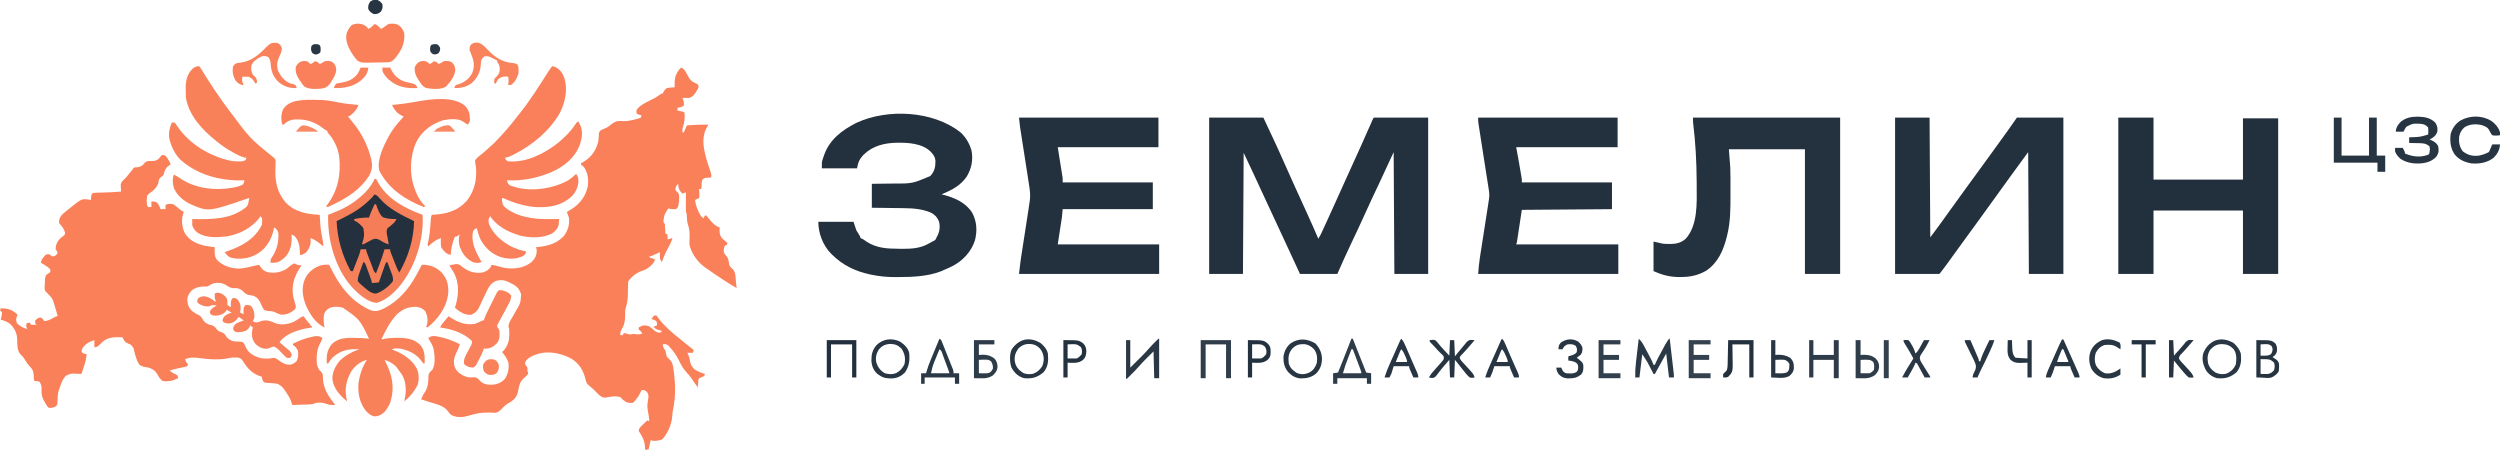 <?xml version="1.0" encoding="UTF-8"?> <svg xmlns="http://www.w3.org/2000/svg" width="3550" height="639" viewBox="0 0 3550 639" fill="none"><g clip-path="url(#clip0_1_283)"><path d="M967 96C971.74 97.479 973.292 101.367 975.562 105.438C976.33 106.793 977.103 108.146 977.879 109.496C978.215 110.096 978.551 110.696 978.897 111.314C981.61 115.459 984.813 116.959 989.258 118.84C991 120 991 120 991.91 121.816C992.036 124.884 990.936 126.421 989.312 129C988.793 129.846 988.274 130.691 987.738 131.562C985.185 135.143 983.224 137.592 979 139C977.272 139.068 975.542 139.085 973.812 139.062C972.911 139.053 972.01 139.044 971.082 139.035C970.395 139.024 969.708 139.012 969 139C969.33 139.701 969.66 140.402 970 141.125C971.114 144.327 971.374 146.634 971 150C967.812 152.125 965.735 152.502 962 153C962 154.32 962 155.64 962 157C962.638 157.133 963.276 157.266 963.934 157.402C964.76 157.579 965.586 157.756 966.438 157.938C967.261 158.112 968.085 158.286 968.934 158.465C971 159 971 159 972 160C972.575 167.325 972.211 173.874 969.656 180.781C968.918 183.278 968.891 185.41 969 188C969.66 188 970.32 188 971 188C971.416 187.043 971.416 187.043 971.84 186.066C972.202 185.24 972.564 184.414 972.938 183.562C973.297 182.739 973.657 181.915 974.027 181.066C975 179 975 179 976 178C978.963 177.758 981.906 177.574 984.875 177.438C985.735 177.395 986.594 177.353 987.48 177.309C993.656 177.02 999.817 176.875 1006 177C1005.24 178.237 1005.24 178.237 1004.47 179.5C995.493 195.04 998.824 209.664 1003.23 226.268C1004.66 231.335 1006.32 236.33 1008.12 241.279C1009.45 244.978 1010.33 248.054 1010 252C1008.97 252.056 1008.97 252.056 1007.92 252.113C1007.02 252.179 1006.12 252.245 1005.19 252.312C1003.85 252.4 1003.85 252.4 1002.48 252.488C999.566 253.09 998.638 253.523 997 256C996.421 258.962 996.421 258.962 996.312 262.188C996.214 263.818 996.214 263.818 996.113 265.48C996.076 266.312 996.039 267.143 996 268C994.68 268.33 993.36 268.66 992 269C992.33 269.66 992.66 270.32 993 271C993.07 272.707 993.084 274.417 993.062 276.125C993.053 277.035 993.044 277.945 993.035 278.883C993.018 279.931 993.018 279.931 993 281C991.02 281.99 989.04 282.98 987 284C987.721 290.383 989.596 295.794 992.438 301.5C992.738 302.111 993.038 302.722 993.348 303.352C994.975 306.508 995.982 307.988 999 310C999.66 308.68 1000.32 307.36 1001 306C1001.66 306 1002.32 306 1003 306C1004.45 307.685 1005.83 309.425 1007.19 311.188C1011.49 316.566 1015.32 320.774 1022 323C1021.95 323.652 1021.91 324.305 1021.86 324.977C1021.61 330.93 1021.89 334.363 1026 339C1028.26 341.1 1030.58 343.085 1033 345C1032.67 345.99 1032.34 346.98 1032 348C1031.34 348 1030.68 348 1030 348C1027.63 351.701 1027.42 354.677 1028 359C1029.27 360.899 1029.27 360.899 1030.88 362.75C1033.62 366.036 1034.43 368.316 1034.94 372.562C1035.49 376.837 1036.13 378.559 1039.5 381.25C1044.27 385.343 1044.19 390.329 1044.73 396.309C1044.87 398.136 1044.87 398.136 1045 400C1045.2 401.813 1045.41 403.626 1045.62 405.438C1045.75 406.613 1045.87 407.789 1046 409C1040.37 405.864 1034.96 402.46 1029.56 398.938C1028.69 398.367 1027.81 397.797 1026.91 397.21C1018.85 391.934 1010.85 386.592 1003 381C1002.02 380.304 1001.04 379.608 1000.04 378.891C990.119 371.435 981.485 359.361 979 347C978.954 345.456 978.961 343.911 979.008 342.367C979.025 341.478 979.041 340.588 979.059 339.672C979.102 337.831 979.154 335.989 979.215 334.148C979.306 328.396 978.528 323.766 976.704 318.317C975.713 315.055 975.518 311.895 975.375 308.5C975.32 304.087 975.32 304.087 974 300C973.915 297.968 973.893 295.933 973.902 293.898C973.906 292.687 973.909 291.475 973.912 290.227C973.92 288.956 973.929 287.685 973.938 286.375C973.942 285.096 973.947 283.817 973.951 282.5C973.963 279.333 973.979 276.167 974 273C972.35 273.66 970.7 274.32 969 275C964.442 270.325 963.337 267.517 963 261C959.8 264.258 959.8 264.258 959 268.562C959.842 271.129 959.842 271.129 962.039 272.793C965.144 276.288 964.419 279.464 964.266 283.945C963.429 293.571 963.429 293.571 960 297C956.102 297.217 952.749 297.032 949 296C943.141 304.75 943.141 304.75 942 315C942.66 315.99 943.32 316.98 944 318C944.295 320.387 944.493 322.786 944.625 325.188C944.737 327.096 944.737 327.096 944.852 329.043C944.901 330.019 944.95 330.995 945 332C945.99 332.33 946.98 332.66 948 333C948 335.31 948 337.62 948 340C951.465 339.01 951.465 339.01 955 338C953.497 343.147 951.202 347.527 948.625 352.188C945.133 358.619 942.167 364.985 940 372C936.819 368.819 937.005 365.723 936.977 361.324C936.984 360.227 936.992 359.13 937 358C936.085 358.433 935.17 358.866 934.227 359.312C933.038 359.869 931.85 360.426 930.625 361C928.85 361.835 928.85 361.835 927.039 362.688C924 364 924 364 922 364C922.33 364.66 922.66 365.32 923 366C925.314 366.731 927.648 367.401 930 368C929.144 373.477 925.012 376.513 921 380C917.666 382.403 914.335 383.902 910.375 385.062C904.12 387.234 894.961 394.078 892 400C891.881 402.06 891.821 404.124 891.789 406.188C891.761 407.444 891.732 408.701 891.703 409.996C891.649 412.634 891.607 415.272 891.57 417.91C891.406 424.625 890.856 430.338 888.664 436.685C887.512 440.702 887.684 444.726 887.688 448.875C887.526 456.686 886.47 461.891 882.277 468.59C880.843 471.296 880.746 472.982 881 476C881.99 476 882.98 476 884 476C884.66 475.01 885.32 474.02 886 473C890.765 473.926 890.765 473.926 893 474.625C895.085 475.145 895.085 475.145 897.5 474.5C900 474 900 474 901.812 474.5C905.296 475.296 908.483 474.528 912 474C910.63 470.839 910.011 470.007 907 468C907 467.01 907 466.02 907 465C908.516 464.227 908.516 464.227 910.062 463.438C910.631 463.147 911.199 462.857 911.785 462.559C915.166 461.706 917.623 462.187 921 463C924.133 465.066 924.133 465.066 927.125 467.562C930.997 470.929 930.997 470.929 935.742 472.402C938.194 472.188 938.194 472.188 940 470C939.385 469.818 938.77 469.636 938.137 469.449C937.328 469.198 936.52 468.946 935.688 468.688C934.887 468.444 934.086 468.2 933.262 467.949C930.9 466.958 929.661 465.919 928 464C929.65 463.34 931.3 462.68 933 462C933.057 459.084 933.057 459.084 932 456C929.726 454.507 927.62 453.858 925 453C926.812 450.5 926.812 450.5 929 448C929.99 448 930.98 448 932 448C933.332 449.477 933.332 449.477 934.812 451.625C942.958 462.543 953.341 471.617 964 480C966.798 482.263 969.586 484.538 972.375 486.812C976.571 490.224 980.772 493.629 985 497C984.67 498.32 984.34 499.64 984 501C981.36 501 978.72 501 976 501C976.681 502.423 976.681 502.423 977.375 503.875C978.712 506.919 979.326 509.717 979.812 513C980.806 518.314 982.837 521.562 987 525C991.365 527.773 996.056 529.517 1001 531C1000.67 531.99 1000.34 532.98 1000 534C997.697 535.069 995.363 536.072 993 537C991.189 538.811 991.618 541.613 991.438 544.062C991.354 545.167 991.27 546.272 991.184 547.41C991.123 548.265 991.062 549.119 991 550C988.171 546.572 985.699 543.06 983.312 539.312C980.681 535.294 978.002 531.845 974.625 528.438C969.719 523.228 966.855 517.314 963.672 510.982C960.455 504.654 956.819 499.241 952 494C951.54 493.438 951.08 492.876 950.605 492.297C948.312 489.646 947.241 489.023 943.688 488.688C942.801 488.791 941.914 488.894 941 489C941.382 491.752 941.65 493.574 943.438 495.75C945.12 498.172 945.31 499.452 945.75 502.312C946.471 506.13 947.424 507.675 950.426 510.098C955.018 514.498 955.646 518.985 956.438 525.125C956.592 526.205 956.746 527.285 956.905 528.398C959.159 545.966 959.528 564.201 955.715 581.562C955.074 584.642 954.775 587.492 954.625 590.625C953.699 602.549 948.538 614.513 940.812 623.562C936.443 625.796 931.869 626.038 927 626C926.01 625.67 925.02 625.34 924 625C923.01 629.29 922.02 633.58 921 638C919.68 638.33 918.36 638.66 917 639C915.38 637.38 915.88 635.426 915.812 633.188C915.183 625.163 911.401 618.601 907 612C907.056 608.235 909.423 606.263 911.998 603.738C912.772 603.002 912.772 603.002 913.562 602.25C914.083 601.743 914.603 601.237 915.139 600.715C916.419 599.47 917.709 598.234 919 597C919.99 597.33 920.98 597.66 922 598C921.587 592.888 921.037 587.939 919.875 582.938C918.687 577.315 919.363 572.427 920.402 566.836C920.974 563.406 921.154 561.354 919.75 558.125C918 555.791 918 555.791 915 554C913.68 554 912.36 554 911 554C910.484 555.134 909.969 556.269 909.438 557.438C906.795 562.76 903.213 567.787 899 572C892.87 572.52 889.917 572.023 885 568C883.667 566.667 882.333 565.333 881 564C873.914 561.638 866.475 563.352 859.312 564.688C852.739 564.637 848.316 558.303 844 554C842.512 552.674 841.014 551.359 839.5 550.062C838.326 549.05 837.159 548.03 836 547C835.47 546.576 834.94 546.152 834.395 545.715C832.352 543.203 831.946 540.63 831.188 537.5C827.802 525.154 822.613 516.664 811.832 509.574C798.402 502.108 780.992 498.171 765.949 501.922C759.062 503.896 751.801 506.439 747 512C745.606 515.018 745.606 515.018 746 518C746.953 519.367 747.954 520.703 749 522C749.125 524.5 749.125 524.5 749 527C749.268 527.66 749.536 528.32 749.812 529C749.874 529.66 749.936 530.32 750 531C747.876 533.39 745.612 535.463 743.211 537.57C737.757 542.931 737.019 547.975 735.777 555.371C734.41 561.755 731.778 566.025 726.445 569.816C724.562 570.982 722.663 572.123 720.75 573.238C717.259 575.475 714.627 578.147 711.852 581.203C709.042 583.93 706.879 585.883 702.816 586.136C700.082 586.078 697.356 585.949 694.625 585.812C684.807 585.53 676.339 586.94 666.979 589.866C658.153 592.568 649.491 593.624 640.973 589.402C638.769 587.835 637.615 586.308 636.125 584.062C630.605 575.813 618.307 573.59 609.312 570.688C608.217 570.328 607.122 569.969 605.994 569.6C603.331 568.727 600.667 567.861 598 567C599.738 562.517 601.966 558.732 604.562 554.695C608.224 547.83 608.263 541.135 608.363 533.523C609.152 529.16 610.74 527.89 614 525C618.701 517.496 617.255 503.165 615.549 494.784C614.48 491.265 612.911 488.128 611 485C610.45 484.076 609.899 483.151 609.332 482.199C608.892 481.473 608.453 480.748 608 480C612.071 476.976 614.867 476.816 619.875 477.5C631.479 479.662 642.697 483.18 653 489C651.668 493.325 649.942 497.168 647.875 501.188C644.673 508.077 643.395 513.955 645.738 521.32C647.683 525.658 649.934 528.437 654 531C654.7 531.445 655.4 531.889 656.121 532.348C661.027 535.165 664.446 536.234 670.125 535.875C675.38 535.613 675.38 535.613 678.293 537.434C679.628 538.676 680.939 539.946 682.223 541.242C686.506 545.478 691.151 546.193 696.938 546.375C705.237 546.137 711.099 544.035 717 538C721.553 530.567 722.952 523.693 722 515C720.052 509.342 717.003 504.448 713 500C713.908 499.072 714.815 498.144 715.75 497.188C723.268 488.262 723.772 478.275 723 467C722.571 465.619 722.571 465.619 722.133 464.211C721.912 458.866 724.914 454.947 727.562 450.438C728.676 448.466 729.787 446.494 730.895 444.52C731.432 443.57 731.969 442.621 732.522 441.643C739.133 430.476 739.133 430.476 740 418C737.699 410.684 734.392 406.788 727.617 403.25C726.754 402.838 725.89 402.425 725 402C724.219 401.588 723.438 401.175 722.633 400.75C716.173 397.531 710.895 396.931 703.875 399.062C696.652 402.186 693.105 409.091 689.977 415.945C689.258 417.45 688.54 418.953 687.82 420.457C686.717 422.794 685.621 425.134 684.537 427.481C683.474 429.771 682.384 432.046 681.289 434.32C680.977 435.016 680.666 435.712 680.344 436.429C677.805 441.642 674.417 444.795 669 447C659.637 447.73 652.778 442.79 646 437C646.289 436.054 646.577 435.108 646.875 434.133C651.467 418.178 652.415 402.209 644.469 387.086C643.047 384.668 641.57 382.324 640 380C639.34 379.01 638.68 378.02 638 377C639.415 376.661 640.832 376.329 642.25 376C643.039 375.814 643.828 375.629 644.641 375.438C648.224 374.773 650.348 374.571 653.445 376.609C654.772 377.669 654.772 377.669 656.125 378.75C665.267 385.57 673.453 388.623 685 387C690.414 385.313 694.031 383.511 697.125 378.688C697.414 377.801 697.702 376.914 698 376C701.769 376.496 705.262 377.357 708.875 378.5C713.274 379.846 717.412 380.71 722 381C722.746 381.053 723.493 381.106 724.262 381.16C735.299 381.569 746.311 379.042 755 372C759.739 366.807 762.106 363.083 762.133 355.973C762.069 353.787 762.069 353.787 761 351C762.004 350.914 763.008 350.827 764.043 350.738C778.36 349.338 790.568 345.77 800.75 335.125C806.58 327.028 808.66 319.949 808 310C807.168 306.665 807.168 306.665 806 304C805.67 303.01 805.34 302.02 805 301C805.724 300.553 806.449 300.105 807.195 299.645C808.162 299.04 809.129 298.435 810.125 297.812C811.076 297.221 812.028 296.629 813.008 296.02C823.211 289.133 831.235 279.173 834 267C834.34 265.793 834.34 265.793 834.688 264.562C835.809 255.367 835.049 246.501 830 238.5C828.069 235.827 828.069 235.827 825 234C825 233.34 825 232.68 825 232C826.668 230.875 828.387 229.825 830.125 228.812C840.184 222.527 846.113 213.454 849.312 201.938C850.044 197.75 850.329 193.664 850.461 189.418C851 187 851 187 852.785 185.281C854.855 184.084 856.833 183.167 859.062 182.312C863.041 180.663 865.843 178.523 869.125 175.75C874.827 171.448 878.906 171.558 885.859 171.98C890.676 172.163 895.144 171.159 899.812 170.062C900.596 169.88 901.379 169.697 902.186 169.509C906.196 168.552 906.196 168.552 910 167C910.33 166.01 910.66 165.02 911 164C910.031 163.691 909.061 163.381 908.062 163.062C905 162 905 162 904 161C903.5 158.875 903.5 158.875 904 156C908.765 149.515 915.563 146.258 922.625 142.812C931.242 138.593 931.242 138.593 939 133C939.66 133 940.32 133 941 133C941.371 132.134 941.371 132.134 941.75 131.25C943.339 128.39 944.287 126.919 947 125C950.658 124.361 954.291 124.128 958 124C957.969 122.351 957.969 122.351 957.938 120.668C957.997 109.99 959.436 103.978 967 96Z" fill="#F98059"></path><path d="M232.891 220.098C236.022 221.437 237.002 223.565 238.75 226.438C239.364 227.426 239.977 228.415 240.609 229.434C242 232 242 232 242 234C240.886 234.557 240.886 234.557 239.75 235.125C235.622 237.94 233.557 242.232 232.574 247.117C232 249 232 249 229.062 251.188C226.235 253.362 225.593 254.806 225.062 258.313C224.116 263.964 221.123 267.172 217 271C216.261 271.516 215.523 272.031 214.762 272.563C212.371 274.261 210.688 275.588 209 278C208.206 283.125 207.618 289.237 210 294C211.65 294 213.3 294 215 294C215 291.36 215 288.72 215 286C221.349 286.366 221.349 286.366 224.312 289.25C225.873 291.793 227.034 294.182 228 297C230.31 297 232.62 297 235 297C235 295.02 235 293.04 235 291C238.611 289.194 242.082 289.157 246 290C248.794 291.777 251.177 293.747 253.641 295.957C255.971 297.975 258.318 299.493 261 301C260.678 301.852 260.355 302.704 260.023 303.582C257.185 313.062 258.342 323.316 263 332C269.886 342.181 279.337 346.21 291 349C295.639 349.863 300.312 350.466 305 351C304.942 351.773 304.884 352.547 304.824 353.344C304.562 359.401 304.505 364.201 308.203 369.188C316.504 377.56 327.061 380.927 338.625 381.438C346.29 381.255 353.682 379.278 361.093 377.458C363.384 376.908 365.685 376.437 368 376C368.329 376.543 368.657 377.085 368.996 377.645C372.237 382.519 374.86 385.134 380.59 386.598C390.177 388.198 399.423 386.732 407.621 381.246C409.129 380.06 410.613 378.843 412.062 377.586C413.984 376.013 415.693 374.912 418 374C419.875 374.813 419.875 374.813 422 376C423.994 376.366 425.994 376.702 428 377C427.541 377.678 427.082 378.356 426.609 379.055C417.982 392.141 413.501 405.441 416.413 421.242C417.08 424.112 417.823 426.947 418.665 429.771C420.5 436.026 420.5 436.026 419 439C413.509 443.926 407.081 447.151 399.625 446.875C395.91 445.978 392.934 444.617 389.527 442.934C386.57 441.841 384.015 441.786 380.875 441.625C377.789 441.211 377.789 441.211 375 440C373.078 437.15 371.766 434.468 370.434 431.326C368.067 425.775 365.58 422.443 360 420C357.491 419.444 354.992 419.061 352.449 418.691C348.719 417.638 346.604 415.265 343.867 412.621C341.112 410.229 338.561 409.583 335 409C333.907 409.083 332.814 409.165 331.688 409.25C326.929 408.927 324.243 407.015 320.332 404.41C315.325 401.383 309.711 401.35 304 402C301.131 403.045 298.6 404.413 296 406C294 407 294 407 290.062 406.813C283.556 406.771 277.132 408.423 272.039 412.613C268.411 416.604 266.044 420.6 265.973 426.129C266.391 432.469 268.065 437.34 272.832 441.66C275.86 444.016 278.654 445.851 282.188 447.375C285.189 449.109 285.783 450.02 287.438 452.938C290.006 457.409 292.295 458.891 297 461C298.176 461.268 299.351 461.536 300.562 461.813C304.7 463.242 305.812 464.971 308.395 468.336C310.239 470.248 311.606 470.79 314.125 471.563C318.457 472.894 319.691 475.098 322 479C326.142 482.924 330.027 485.049 335.84 484.953C339.148 484.937 341.827 485.04 345 486C347.078 488.571 348.248 491.121 349.59 494.137C353.237 501.543 360.462 505.364 368 508C371.331 509.042 374.391 509.134 377.875 509.125C378.883 509.128 379.891 509.13 380.93 509.133C384.013 509.109 384.013 509.109 386.953 508.219C391.232 507.912 393.59 509.927 396.875 512.375C401.985 516.164 405.56 517.754 412 518C416.174 516.817 418.413 515.602 421.438 512.5C423.632 507.585 423.912 503.298 423 498C421.382 494.591 419.465 491.733 416 490C416 489.34 416 488.68 416 488C424.652 483.698 433.144 480.371 442.625 478.375C443.885 478.092 443.885 478.092 445.171 477.804C450.417 476.794 453.344 476.941 458 480C456.604 483.722 454.901 487.162 453 490.645C450.353 496.879 449.657 502.874 449.688 509.562C449.671 510.279 449.655 510.995 449.639 511.732C449.634 516.781 450.537 520.487 453 525C453.875 525.822 454.751 526.645 455.652 527.492C458.739 530.79 458.567 532.673 458.562 537.125C459.002 552.296 466.905 563.373 476 575C471.399 575.251 467.947 575.141 463.625 573.5C457.91 571.417 452.047 570.894 446.266 572.993C442.803 574.061 439.905 574.315 436.289 574.414C435.045 574.453 433.801 574.491 432.52 574.531C431.234 574.562 429.949 574.593 428.625 574.625C427.317 574.664 426.008 574.702 424.66 574.742C421.44 574.836 418.22 574.922 415 575C414.84 574.44 414.68 573.88 414.515 573.304C412.783 567.647 410.492 563.093 407.125 558.25C406.703 557.617 406.282 556.984 405.848 556.332C401.289 549.419 401.289 549.419 394.492 545.109C393.629 544.991 392.765 544.872 391.875 544.75C390.924 544.606 389.972 544.461 388.992 544.312C386.982 544.103 384.965 543.958 382.945 543.875C380.2 543.758 377.673 543.642 375 543C372.885 540.16 372 538.533 372 535C371.42 534.83 370.84 534.66 370.242 534.484C357.991 530.684 350.903 522.655 344.422 511.848C342.738 509.66 341.601 508.909 339 508C336.291 507.683 336.291 507.683 333.375 507.75C332.413 507.745 331.452 507.74 330.461 507.734C327.579 507.956 325.043 508.385 322.234 509C317.067 510.084 312.142 510.306 306.875 510.25C305.513 510.244 305.513 510.244 304.124 510.238C297.156 510.15 290.421 509.433 283.531 508.453C276.423 507.541 269.701 507.102 263 510C263.564 513.27 264.5 514.826 267 517C266.67 517.99 266.34 518.98 266 520C263.48 520.844 263.48 520.844 260.188 521.5C259.022 521.744 257.857 521.987 256.656 522.238C255.45 522.49 254.243 522.741 253 523C250.726 523.551 248.455 524.112 246.188 524.688C245.191 524.939 244.195 525.19 243.168 525.449C242.095 525.722 242.095 525.722 241 526C243.727 529.027 246.559 530.275 250.258 531.84C252 533 252 533 252.742 535.129C252.827 535.746 252.912 536.364 253 537C245.791 540.573 239.063 542.362 231 541C227.019 538.263 225.327 534.84 223.094 530.707C220.275 526.308 215.968 523.468 211 522C210.221 521.874 209.443 521.747 208.641 521.617C204.545 520.951 201.604 520.407 198.125 518.062C193.468 511.351 191.671 503.295 189.906 495.41C188.794 492.452 187.419 491.01 185 489C183.845 488.567 182.69 488.134 181.5 487.688C176.924 485.481 176.126 483.507 174 479C163.707 478.558 153.758 478.353 145.625 485.438C144.406 486.614 143.197 487.801 142 489C137.385 493 137.385 493 134 493C134 489.7 134 486.4 134 483C126.964 485.136 120.618 488.54 116.773 495.09C115.867 496.985 115.867 496.985 116 499.125C116.932 501.353 116.932 501.353 120.062 502.25C121.517 502.621 121.517 502.621 123 503C122.417 509.302 120.966 514.933 119 520.938C118.727 521.799 118.453 522.661 118.172 523.549C116.144 529.856 116.144 529.856 115 531C113.09 530.92 111.181 530.836 109.272 530.729C100.737 530.203 100.737 530.203 93.25 533.75C89.032 538.421 86.994 544.117 85 550C84.692 550.815 84.384 551.629 84.066 552.469C82.486 557.006 81.906 561.025 81.799 565.842C81.597 574.232 81.597 574.232 79.562 576.848C76.2 578.869 72.838 579.488 69 579C66.404 576.417 64.778 573.186 63 570C62.581 569.281 62.162 568.561 61.73 567.82C58.903 562.364 58.845 557.887 59.031 551.816C58.985 547.643 58.378 545.452 56 542C52.444 541.099 52.444 541.099 49 541C47.63 538.26 47.925 535.935 47.875 532.875C47.452 526.842 46.252 524.169 41.965 520.031C39.681 517.67 38.133 515.185 36.438 512.375C34.424 509.083 32.545 506.344 29.688 503.75C24.091 498.023 24.649 490.214 24.434 482.672C24.058 473.073 21.5 467.497 14.887 460.469C10.68 456.871 6.334 455.268 1 454C1.15 453.403 1.299 452.806 1.453 452.191C2.143 449.426 2.758 446.848 3 444C1.687 442.1 1.687 442.1 0 441C0.33 440.01 0.66 439.02 1 438C9.185 437.394 16.233 439.459 22.625 444.75C23.801 445.864 23.801 445.864 25 447C24.649 447.681 24.299 448.361 23.938 449.063C22.652 453.089 22.607 454.961 24 459C28.447 463.12 32.933 466.149 39 467C38.649 466.423 38.299 465.845 37.938 465.25C36.851 462.642 37.069 461.606 38 459C39.32 458.67 40.64 458.34 42 458C42.66 458.99 43.32 459.98 44 461C45.977 461.363 45.977 461.363 48.125 461.188C49.404 461.126 50.682 461.064 52 461C51.01 460.01 51.01 460.01 50 459C50 457.68 50 456.36 50 455C54.757 451 54.757 451 58.188 451C60.491 452.271 61.586 453.808 63 456C67.579 455.465 70.78 454.257 74.75 451.938C79.809 449 79.809 449 82 449C80.931 445.308 79.842 441.622 78.75 437.938C78.45 436.899 78.149 435.861 77.84 434.791C74.724 424.13 74.724 424.13 67.269 416.258C64.944 414.383 64.109 413.477 63.435 410.534C63.319 407.606 63.452 404.796 63.688 401.875C63.717 400.886 63.745 399.898 63.775 398.879C63.943 396.098 64.185 393.665 65 391C68.039 388.477 68.039 388.477 71 387C71.917 384.5 71.917 384.5 71 382C67.282 378.282 62.486 375.716 58 373C58.6 369.449 59.973 367.456 62.312 364.75C62.907 364.044 63.501 363.337 64.113 362.609C66 361 66 361 70 361C70.639 361.516 71.279 362.031 71.938 362.563C73.932 364.255 73.932 364.255 76.562 363.938C79.455 362.825 80.403 361.606 82 359C80.78 356.309 80.78 356.309 79 354C79.122 347.038 81.245 343.038 86 338C87.13 337.125 88.275 336.269 89.438 335.438C92.357 333.206 92.357 333.206 92.25 329.688C90.561 324.705 87.721 320.721 84 317C83.377 311.643 84.821 309.234 88 305C90.559 302.578 90.559 302.578 93.438 300.25C94.209 299.623 94.209 299.623 94.996 298.982C115.256 282.606 115.256 282.606 123 283C125.006 283.292 127.01 283.612 129 284C129.186 282.082 129.186 282.082 129.375 280.125C129.75 276.25 129.75 276.25 132 274C134.607 273.697 134.607 273.697 137.898 273.621C139.101 273.587 140.304 273.553 141.543 273.518C143.44 273.478 143.44 273.478 145.375 273.438C154.286 273.217 163.125 272.855 172 272C171.928 271.161 171.855 270.323 171.781 269.459C171.189 261.431 171.189 261.431 173.242 257.809C175.081 255.779 177.031 253.904 179 252C180.627 250.082 182.231 248.143 183.812 246.188C184.561 245.274 185.31 244.36 186.082 243.418C188.088 240.957 188.088 240.957 190 238C191.988 237.629 191.988 237.629 194.312 237.563C198.715 237.21 200.812 236.188 204 233C204.847 231.952 204.847 231.952 205.711 230.883C208.82 228.326 210.838 228.632 214.812 228.688C219.894 228.492 222.674 228.228 226.25 224.5C227.173 223.339 228.091 222.173 229 221C231 220 231 220 232.891 220.098Z" fill="#F98059"></path><path d="M1717 167C1742.41 167 1767.82 167 1794 167C1796.31 171.95 1798.62 176.9 1801 182C1802.19 184.53 1803.38 187.059 1804.58 189.586C1810.72 202.593 1816.78 215.616 1822.53 228.805C1826.99 239.036 1831.58 249.206 1836.19 259.375C1836.6 260.275 1837 261.176 1837.42 262.104C1843.43 275.373 1849.48 288.619 1855.56 301.858C1861.2 314.169 1866.68 326.543 1872 339C1874.29 335.558 1875.96 331.943 1877.68 328.195C1878.04 327.413 1878.4 326.631 1878.77 325.824C1879.95 323.259 1881.13 320.692 1882.31 318.125C1883.13 316.34 1883.96 314.554 1884.78 312.769C1890 301.417 1895.16 290.037 1900.25 278.626C1904.17 269.838 1908.14 261.071 1912.12 252.312C1918.01 239.38 1923.89 226.444 1929.75 213.5C1930.16 212.605 1930.56 211.71 1930.98 210.789C1936.39 198.84 1941.75 186.874 1946.97 174.84C1947.56 173.479 1947.56 173.479 1948.16 172.09C1948.5 171.315 1948.83 170.54 1949.18 169.742C1950 168 1950 168 1951 167C1976.41 167 2001.82 167 2028 167C2028 240.26 2028 313.52 2028 389C2012.16 389 1996.32 389 1980 389C1979.67 331.91 1979.34 274.82 1979 216C1972.73 229.53 1966.46 243.06 1960 257C1951.75 274.5 1951.75 274.5 1947.82 282.828C1943.7 291.607 1939.7 300.439 1935.71 309.279C1930.18 321.523 1924.44 333.663 1918.66 345.791C1911.85 360.089 1905.36 374.493 1899 389C1881.51 389 1864.02 389 1846 389C1839.67 375.382 1833.35 361.763 1827.06 348.125C1822.88 339.05 1818.67 329.99 1814.44 320.938C1808.75 308.761 1803.09 296.571 1797.44 284.375C1796.62 282.607 1795.8 280.839 1794.98 279.072C1792.32 273.321 1789.65 267.571 1786.99 261.82C1784.95 257.421 1782.91 253.023 1780.88 248.625C1780.4 247.607 1779.93 246.589 1779.45 245.541C1775.02 235.999 1770.5 226.506 1766 217C1765.67 273.76 1765.34 330.52 1765 389C1749.16 389 1733.32 389 1717 389C1717 315.74 1717 242.48 1717 167Z" fill="#23313F"></path><path d="M2691 167C2707.17 167 2723.34 167 2740 167C2740.33 223.1 2740.66 279.2 2741 337C2750.81 323.919 2750.81 323.919 2760.38 310.68C2763.34 306.519 2766.32 302.384 2769.31 298.25C2769.86 297.492 2770.41 296.734 2770.97 295.954C2772.09 294.407 2773.21 292.861 2774.33 291.314C2776.51 288.291 2778.7 285.266 2780.88 282.241C2781.96 280.744 2783.04 279.246 2784.13 277.749C2786.83 274.013 2789.52 270.276 2792.21 266.535C2798.35 258.021 2804.53 249.548 2810.77 241.108C2816.36 233.523 2821.88 225.884 2827.39 218.234C2829.55 215.238 2831.71 212.244 2833.87 209.251C2834.95 207.754 2836.04 206.258 2837.12 204.761C2839.87 200.946 2842.63 197.133 2845.39 193.324C2845.95 192.548 2846.52 191.771 2847.1 190.971C2848.15 189.522 2849.2 188.074 2850.25 186.627C2854.94 180.151 2859.45 173.579 2864 167C2885.78 167 2907.56 167 2930 167C2930 240.26 2930 313.52 2930 389C2913.83 389 2897.66 389 2881 389C2880.67 331.91 2880.34 274.82 2880 216C2871.48 227.556 2862.99 239.117 2854.61 250.766C2851.91 254.514 2849.2 258.257 2846.5 262C2845.42 263.5 2844.33 265 2843.25 266.5C2836.75 275.5 2830.25 284.5 2823.75 293.5C2822.95 294.614 2822.95 294.614 2822.13 295.75C2821.04 297.251 2819.96 298.751 2818.87 300.252C2816.17 303.988 2813.48 307.725 2810.79 311.465C2804.65 319.979 2798.47 328.452 2792.23 336.892C2785.51 346.004 2778.89 355.193 2772.28 364.391C2771.13 366.002 2769.97 367.612 2768.81 369.222C2767.73 370.722 2766.65 372.223 2765.58 373.725C2761.83 378.925 2757.94 383.933 2754 389C2733.21 389 2712.42 389 2691 389C2691 315.74 2691 242.48 2691 167Z" fill="#23313F"></path><path d="M2404 167C2472.97 167 2541.94 167 2613 167C2613 240.26 2613 313.52 2613 389C2596.5 389 2580 389 2563 389C2563 330.59 2563 272.18 2563 212C2527.36 212 2491.72 212 2455 212C2455.99 224.87 2455.99 224.87 2457 238C2457.16 243.215 2457.28 248.372 2457.27 253.582C2457.27 254.894 2457.27 256.206 2457.27 257.557C2457.27 260.28 2457.27 263.002 2457.26 265.724C2457.25 269.144 2457.26 272.563 2457.27 275.982C2457.32 295.163 2457.34 314.568 2452.75 333.312C2452.53 334.218 2452.32 335.123 2452.1 336.056C2447.39 355.109 2439.64 373.167 2422.74 384.398C2411.22 391.137 2399.64 393.396 2386.44 393.375C2385.39 393.373 2384.35 393.372 2383.27 393.37C2370.31 393.167 2359.92 390.297 2348 385C2348 371.14 2348 357.28 2348 343C2352.29 343.99 2356.58 344.98 2361 346C2364.32 346.284 2367.39 346.482 2370.69 346.438C2371.91 346.425 2371.91 346.425 2373.15 346.412C2381.3 346.183 2387.54 344.47 2393.75 339C2410.8 320.176 2409.51 288.606 2409.31 265C2409.3 262.61 2409.29 260.219 2409.28 257.829C2409.1 229.913 2407.68 202.261 2404.24 174.551C2404 172.044 2404 169.518 2404 167Z" fill="#24313F"></path><path d="M2099 167C2164.34 167 2229.68 167 2297 167C2297 180.86 2297 194.72 2297 209C2249.48 209 2201.96 209 2153 209C2154.32 216.26 2155.64 223.52 2157 231C2157.76 235.374 2158.52 239.746 2159.25 244.125C2159.42 245.137 2159.6 246.149 2159.77 247.191C2159.94 248.162 2160.1 249.133 2160.27 250.133C2160.48 251.4 2160.48 251.4 2160.7 252.692C2161 255 2161 255 2161 259C2203.24 259 2245.48 259 2289 259C2289 271.54 2289 284.08 2289 297C2246.76 297.33 2204.52 297.66 2161 298C2158.69 313.18 2156.38 328.36 2154 344C2153.67 344.99 2153.34 345.98 2153 347C2200.85 347 2248.7 347 2298 347C2298 360.86 2298 374.72 2298 389C2232.33 389 2166.66 389 2099 389C2099.59 381.304 2100.18 373.875 2101.38 366.298C2101.52 365.421 2101.65 364.544 2101.79 363.641C2102.23 360.795 2102.68 357.95 2103.12 355.105C2103.44 353.103 2103.75 351.101 2104.06 349.098C2104.87 343.861 2105.68 338.625 2106.5 333.39C2107.81 324.994 2109.11 316.598 2110.41 308.201C2110.87 305.283 2111.32 302.365 2111.78 299.447C2112.06 297.65 2112.34 295.853 2112.62 294.055C2112.74 293.254 2112.87 292.452 2113 291.626C2113.34 289.419 2113.67 287.21 2114 285C2114.11 284.309 2114.22 283.619 2114.34 282.907C2115 278.394 2114.89 274.502 2114.18 270.006C2114.08 269.356 2113.98 268.705 2113.88 268.035C2113.55 265.898 2113.21 263.764 2112.87 261.629C2112.63 260.105 2112.39 258.582 2112.16 257.058C2111.54 253.036 2110.9 249.017 2110.26 244.998C2109.63 241.034 2109.02 237.069 2108.4 233.104C2107.54 227.622 2106.69 222.142 2105.83 216.661C2104.36 207.325 2102.9 197.988 2101.47 188.646C2101.25 187.207 2101.02 185.768 2100.8 184.33C2100.49 182.349 2100.19 180.368 2099.89 178.386C2099.72 177.269 2099.54 176.152 2099.37 175.001C2099 172 2099 172 2099 167Z" fill="#23313F"></path><path d="M1447 167C1512.34 167 1577.68 167 1645 167C1645 180.86 1645 194.72 1645 209C1597.81 209 1550.62 209 1502 209C1504.31 223.52 1506.62 238.04 1509 253C1509 254.98 1509 256.96 1509 259C1551.24 259 1593.48 259 1637 259C1637 271.54 1637 284.08 1637 297C1594.76 297 1552.52 297 1509 297C1508.67 300.63 1508.34 304.26 1508 308C1506.02 320.87 1504.04 333.74 1502 347C1549.52 347 1597.04 347 1646 347C1646 360.86 1646 374.72 1646 389C1580.33 389 1514.66 389 1447 389C1449.3 369.478 1449.3 369.478 1450.4 362.442C1450.53 361.628 1450.66 360.814 1450.78 359.976C1451.05 358.249 1451.32 356.523 1451.59 354.797C1452.02 352.054 1452.44 349.311 1452.86 346.568C1453.91 339.767 1454.97 332.967 1456.02 326.167C1456.92 320.384 1457.81 314.601 1458.7 308.817C1459.12 306.134 1459.54 303.452 1459.96 300.77C1460.67 296.184 1461.35 291.595 1462 287C1462.15 285.947 1462.3 284.895 1462.46 283.81C1463.28 276.865 1462.52 270.483 1461.42 263.602C1461.24 262.406 1461.05 261.209 1460.87 259.977C1460.36 256.682 1459.85 253.39 1459.33 250.098C1458.76 246.479 1458.21 242.858 1457.65 239.237C1455.97 228.339 1454.27 217.445 1452.56 206.551C1451.94 202.622 1451.33 198.693 1450.71 194.763C1450.37 192.589 1450.03 190.414 1449.69 188.24C1449.48 186.896 1449.27 185.552 1449.06 184.208C1448.88 183.054 1448.7 181.899 1448.51 180.71C1447.88 176.155 1447.46 171.575 1447 167Z" fill="#23313F"></path><path d="M3008 167C3024.5 167 3041 167 3058 167C3058 196.04 3058 225.08 3058 255C3099.91 255 3141.82 255 3185 255C3185 226.29 3185 197.58 3185 168C3201.5 168 3218 168 3235 168C3235 240.93 3235 313.86 3235 389C3218.5 389 3202 389 3185 389C3185 359.3 3185 329.6 3185 299C3143.09 299 3101.18 299 3058 299C3058 328.7 3058 358.4 3058 389C3041.5 389 3025 389 3008 389C3008 315.74 3008 242.48 3008 167Z" fill="#22303E"></path><path d="M1363.88 187.875C1371.05 194.453 1376.09 202.766 1379 212C1379.19 212.589 1379.38 213.178 1379.58 213.785C1382.1 227.003 1379.57 239.388 1372.69 250.812C1363.85 263.774 1351.15 269.992 1337 276C1337.82 276.196 1338.65 276.392 1339.5 276.594C1355.53 280.745 1371.16 287.511 1380.44 301.938C1387.14 314.363 1387.92 327.854 1384.38 341.438C1379.02 357.771 1367.21 370.251 1352.05 378.098C1347.76 380.224 1343.41 382.148 1339 384C1337.85 384.486 1336.71 384.972 1335.52 385.473C1316.14 392.759 1295.33 393.378 1274.88 393.438C1273.97 393.444 1273.06 393.45 1272.12 393.456C1260.08 393.509 1248.77 392.532 1237 390C1236.3 389.851 1235.59 389.701 1234.87 389.547C1214.83 385.26 1196.65 376.577 1182 362C1181.3 361.337 1180.61 360.675 1179.89 359.992C1168.58 348.443 1162 331.023 1162 315C1178.5 315 1195 315 1212 315C1213.32 318.96 1214.64 322.92 1216 327C1217.9 330.24 1217.9 330.24 1219.95 333.379C1221 335 1221 335 1222 338C1223.84 339.062 1223.84 339.062 1226 340C1227.39 340.943 1228.76 341.903 1230.12 342.875C1244.13 352.321 1259.67 353.196 1276.03 353.24C1278.17 353.25 1280.3 353.281 1282.44 353.312C1294.65 353.408 1306.78 352.415 1317.69 346.438C1318.81 345.838 1319.92 345.239 1321.07 344.621C1322.04 344.086 1323.01 343.551 1324 343C1325.15 342.453 1325.15 342.453 1326.33 341.895C1328.63 340.663 1329 339.392 1330 337C1330.52 336.031 1331.03 335.061 1331.56 334.062C1334.43 327.947 1335.09 321.202 1333.39 314.629C1331.07 308.564 1327.7 305.05 1322 302C1309.51 296.585 1296.27 295.713 1282.82 295.586C1281.53 295.567 1280.24 295.547 1278.91 295.527C1275.53 295.477 1272.14 295.437 1268.76 295.399C1265.28 295.359 1261.81 295.308 1258.34 295.258C1251.56 295.161 1244.78 295.081 1238 295C1238 283.78 1238 272.56 1238 261C1241.64 260.963 1245.28 260.925 1249.03 260.887C1252.61 260.84 1256.19 260.789 1259.77 260.738C1262.23 260.705 1264.69 260.676 1267.15 260.654C1295.41 260.765 1295.41 260.765 1321 250C1327.1 243.386 1328.43 237.121 1328.34 228.297C1327.84 223.459 1326.21 220.572 1323 217C1322.52 216.459 1322.03 215.917 1321.53 215.359C1309.29 203.481 1289.99 202.537 1273.92 202.646C1255.79 203.047 1239.25 206.885 1226 219.98C1220.44 225.978 1218.36 230.826 1217 239C1200.5 239 1184 239 1167 239C1167 229.979 1167 229.979 1168.07 226.668C1168.3 225.938 1168.54 225.207 1168.78 224.455C1169.04 223.707 1169.3 222.958 1169.56 222.187C1169.83 221.399 1170.1 220.611 1170.38 219.799C1178.25 197.831 1196.18 184.451 1216.3 174.34C1260.79 153.876 1324.94 157.278 1363.88 187.875Z" fill="#23303E"></path><path d="M784 94C789.882 94.808 793.058 97.728 797 102C798.765 104.551 799.952 107.086 801 110C801.337 110.928 801.337 110.928 801.68 111.875C806.387 128.382 802.364 145.845 794.813 160.75C779.885 186.491 755.746 206.19 729.438 219.5C728.771 219.839 728.104 220.177 727.417 220.526C723.972 222.217 720.811 223.473 717 224C718.309 227.122 718.309 227.122 721 229C746.891 231.564 772.921 218.261 792.688 202.688C801.633 195.051 810.255 186.97 816.633 177.023C817.935 175.097 819.301 173.579 821 172C821.651 173.247 822.296 174.498 822.938 175.75C823.477 176.794 823.477 176.794 824.027 177.859C828.097 186.816 826.321 196.84 823.266 205.824C815.505 225.297 800.274 236.955 781.432 245.112C761.9 253.043 741.102 257.132 720 256C720.989 260.446 720.989 260.446 724.215 263.391C727.134 264.312 730.043 265.206 733 266C734.205 266.34 734.205 266.34 735.434 266.688C758.567 272.017 787.075 267.393 807.547 255.625C811.358 253.101 814.721 250.176 818 247C820.908 249.907 821.178 252.987 821.375 257C821.222 265.438 817.556 272.826 811.813 278.875C797.477 291.978 781.302 294.678 762.584 294.132C745.989 293.285 728.958 288.021 714 281C712.805 281.981 712.805 281.981 712.84 283.82C713.038 288.484 713.729 291.373 717.188 294.625C735.272 308.518 757.746 311.407 779.875 311.125C781.257 311.115 782.638 311.106 784.02 311.098C787.347 311.074 790.673 311.042 794 311C793.877 312.598 793.744 314.196 793.606 315.793C793.496 317.128 793.496 317.128 793.384 318.489C792.589 323.695 789.095 327.712 784.965 330.832C771.633 338.757 752.493 338.014 737.875 334.375C735.566 333.636 733.273 332.845 731 332C729.202 331.346 729.202 331.346 727.367 330.68C715.038 325.806 703.559 318.115 696 307C693.436 310.846 693.49 312.41 694 317C699.045 331.596 712.661 343.032 726 350C732.871 353.251 739.523 355.629 747 357C746.404 360.276 746.153 360.873 743.438 363.125C733.307 368.651 721.824 368.099 710.945 365.031C697.905 360.465 689.156 352.217 682.508 340.219C680.059 334.991 678.448 329.577 677 324C673.617 325.446 673.617 325.446 671.75 328.625C668.502 343.243 675.112 356.51 682 369C682.99 370.485 682.99 370.485 684 372C680.216 373.892 675.945 373.59 671.977 372.387C663.388 368.534 657.457 361.623 654 353C653.588 352.092 653.175 351.185 652.75 350.25C651.562 345.103 650.572 337.856 653 333C652.216 333.495 651.433 333.99 650.625 334.5C648 336 648 336 646 336C642.312 344.511 640.51 352.755 640 362C633.752 360.781 630.576 356.975 627 352C625.95 348.851 625.899 346.612 625.938 343.312C625.947 342.319 625.956 341.325 625.965 340.301C625.977 339.542 625.988 338.782 626 338C618.656 340.639 613.563 344.582 608 350C606.513 347.026 607.553 345.093 608.313 341.875C610.125 333.694 610.756 325.472 611.353 317.126C611.425 316.132 611.496 315.138 611.57 314.113C611.63 313.224 611.689 312.335 611.751 311.419C611.981 309.189 612.394 307.155 613 305C614.29 304.944 614.29 304.944 615.606 304.887C634.4 303.841 650.072 299.398 663 285C671.868 273.122 676.201 260.523 676.125 245.75C676.13 244.998 676.136 244.246 676.141 243.471C676.14 239.302 675.774 235.586 674.875 231.5C674.59 229.199 674.59 229.199 675 227C677.875 223.396 681.336 220.766 685 218C686.282 216.909 687.554 215.806 688.813 214.688C689.447 214.133 690.081 213.579 690.735 213.008C701.512 203.527 701.512 203.527 711.277 193.035C713.36 190.575 715.555 188.235 717.75 185.875C722.993 180.119 727.769 174.071 732.515 167.904C733.997 166.004 735.511 164.133 737.035 162.266C752.155 143.561 765.017 122.974 777.944 102.719C779.858 99.722 781.817 96.807 784 94Z" fill="#F9805A"></path><path d="M283 94C284.91 96.57 286.514 99.06 288.125 101.812C289.189 103.561 290.257 105.307 291.328 107.051C291.911 108.004 292.495 108.958 293.096 109.94C296.577 115.534 300.22 121.02 303.875 126.5C304.26 127.077 304.644 127.654 305.041 128.249C312.046 138.736 319.339 148.981 327 159C327.49 159.642 327.981 160.284 328.486 160.946C355.09 196.584 355.09 196.584 389.122 224.204C391 226 391 226 391.406 228.904C391.346 230.651 391.346 230.651 391.285 232.434C391.259 233.723 391.232 235.013 391.205 236.342C391.16 237.707 391.112 239.072 391.062 240.438C390.464 258.675 393.782 273.532 405.812 287.75C418.95 301.263 436.098 304.174 454 305C454.045 305.714 454.09 306.429 454.136 307.165C455.164 324.922 455.164 324.922 458.414 342.363C458.999 344.998 459.108 347.311 459 350C458.564 349.613 458.129 349.227 457.68 348.828C452.531 344.326 447.53 340.305 441 338C441.062 339.155 441.124 340.31 441.187 341.5C441.175 348.282 438.823 354.177 434 359C428.828 362 428.828 362 426 362C425.963 361.082 425.925 360.164 425.887 359.219C425.386 349.876 424.822 342.028 418 335C416.684 334.3 415.352 333.627 414 333C414.046 333.883 414.093 334.766 414.141 335.676C414.47 346.634 412.78 355.534 405.781 364.211C401.648 368.362 396.01 372.808 389.957 373.098C389.249 373.086 388.542 373.074 387.812 373.062C386.554 373.042 385.296 373.021 384 373C384 368.695 384.482 367.821 386.75 364.375C392.349 355.414 395.112 347.072 395.312 336.5C395.35 335.211 395.387 333.922 395.426 332.594C394.936 328.464 393.914 326.897 391 324C390.34 323.67 389.68 323.34 389 323C388.917 323.763 388.835 324.526 388.75 325.312C386.066 338.507 379.375 350.832 368.168 358.645C367.453 359.092 366.737 359.539 366 360C365.066 360.594 365.066 360.594 364.113 361.199C353.638 367.107 339.666 369.097 328.062 365.875C323.692 364.511 321.733 361.507 319 358C320.209 357.588 321.418 357.175 322.664 356.75C343.795 349.373 361.625 339.749 372 319C372.197 316.89 372.197 316.89 372.187 314.562C372.202 313.78 372.216 312.998 372.23 312.191C372.141 309.708 372.141 309.708 370 307C369.573 307.617 369.147 308.235 368.707 308.871C358.057 323.299 340.55 332.348 323.031 335.562C309.254 337.306 292.972 338.228 280.773 330.609C277.014 327.67 274.527 324.58 273 320C272.929 318.435 272.909 316.867 272.934 315.301C272.943 314.494 272.953 313.688 272.963 312.857C272.975 312.244 272.987 311.631 273 311C273.749 311.016 274.497 311.031 275.269 311.048C299.845 311.494 326.484 311.55 347 296C348.011 295.237 349.021 294.474 350.062 293.688C352.11 290.847 352.505 289.219 353.121 285.832C353.289 284.928 353.457 284.024 353.631 283.093C353.752 282.402 353.874 281.712 354 281C353.255 281.257 352.511 281.514 351.744 281.779C295.967 300.939 295.967 300.939 270.184 289.781C259.988 284.677 251.781 277.768 246.988 267.277C245.258 261.54 244.226 253.548 247 248C250.094 249.411 252.816 251.204 255.617 253.123C276.689 267.389 304.357 271.056 329.187 266.688C329.857 266.57 330.527 266.452 331.217 266.331C338.39 264.963 338.39 264.963 345 262C346.6 258.96 346.6 258.96 347 256C346.005 256.035 345.01 256.07 343.984 256.105C312.291 256.867 279.512 248.009 255.687 226.312C248.704 218.915 243.464 208.837 241 199C240.66 197.763 240.66 197.763 240.312 196.5C239.256 188.046 240.704 181.872 244 174C245.32 174 246.64 174 248 174C249.605 175.836 249.605 175.836 251.187 178.375C268.595 204.635 298.508 222.418 329.098 228.629C332.296 229.038 335.401 229.169 338.625 229.188C339.731 229.202 340.837 229.216 341.977 229.23C344.937 229.005 346.59 228.703 349 227C349.33 226.01 349.66 225.02 350 224C349.215 223.936 348.43 223.871 347.621 223.805C342.65 222.7 338.542 220.502 334.062 218.125C333.132 217.633 332.202 217.141 331.244 216.635C322.905 212.123 315.36 206.956 308 201C307.423 200.536 306.846 200.071 306.251 199.593C286.881 183.891 268.55 164.45 264 139C263.762 135.273 263.769 131.546 263.75 127.812C263.729 126.822 263.709 125.831 263.687 124.811C263.633 114.401 265.682 105.69 273 98C276.322 95.096 278.433 94 283 94Z" fill="#F9815A"></path><path d="M467 376C468.492 378.027 468.492 378.027 470 381C470.636 382.238 471.273 383.477 471.91 384.715C472.255 385.394 472.6 386.074 472.955 386.773C484.96 410.239 501.967 429.939 526.625 440.688C534.098 443.092 539.533 440.667 546.347 437.391C566.182 427.054 580.411 410.388 591 391C591.382 390.3 591.764 389.6 592.158 388.879C594.479 384.607 596.755 380.313 599 376C609.545 375.755 618.356 378.78 626.133 385.973C634.185 394.396 636.677 402.445 636.611 413.896C635.824 432.52 625.278 448.632 611.871 460.957C610.273 462.335 608.641 463.673 607 465C606.34 464.67 605.68 464.34 605 464C605.33 463.319 605.66 462.639 606 461.938C608.309 455.153 606.813 448.422 604 442C600.424 438.236 596.394 436.291 591.238 435.664C580.43 435.52 572.741 438.486 564.5 445.504C554.595 455.394 547.845 468.41 542 481C542 481.33 542 481.66 542 482C542.59 481.859 543.18 481.719 543.787 481.573C550.374 480.115 556.639 479.648 563.375 479.688C564.385 479.693 565.396 479.699 566.438 479.705C577.674 479.887 587.297 481.385 596 489C603.379 496.868 603.278 505.702 603 516C602.34 516 601.68 516 601 516C599.773 514.461 599.773 514.461 598.375 512.375C591.135 502.43 579.871 497.233 568 495C561.826 494.415 561.826 494.415 556 496C557.108 496.42 557.108 496.42 558.238 496.848C572.393 502.441 584.785 510.098 592.125 523.859C595.023 530.949 595.441 540.284 592.625 547.438C588.153 556.172 581.676 563.958 574 570C574.144 569.357 574.288 568.714 574.437 568.051C577.108 555.049 577.353 542.893 570.316 531.203C568.618 528.734 566.842 526.362 565 524C564.381 523.092 563.762 522.185 563.125 521.25C558.312 516.154 552.664 513.026 546 511C546.531 512.03 547.062 513.06 547.609 514.121C557.355 533.553 560.774 550.93 554 572C552.597 575.225 550.997 578.11 549 581C548.041 582.392 548.041 582.392 547.062 583.812C542.797 588.336 538.583 590.87 532.363 591.277C526.659 590.608 522.73 586.928 519.019 582.793C510.414 571.435 508.02 557.947 509 544C510.715 532.66 514.624 520.564 521 511C511.861 513.343 504.285 519.29 499 527C490.979 541.309 488.747 553.864 493 570C483.185 562.23 473.899 551.794 472 539C471.474 528.802 476.281 519.5 482.793 511.91C490.05 504.822 500.372 499.209 510 496C495.208 495.211 484.831 497.049 473.129 506.93C470.272 509.708 468.205 512.692 466 516C465.34 516 464.68 516 464 516C463.415 505.64 464.259 497.495 470.75 489.125C476.745 482.739 485.172 480.374 493.721 479.825C496.629 479.768 499.529 479.776 502.437 479.813C503.896 479.813 503.896 479.813 505.384 479.814C511.642 479.852 517.787 480.26 524 481C511.007 453.72 511.007 453.72 487 437C480.731 435.117 473.611 434.907 467.562 437.563C463.663 439.893 461.166 442.564 460 447C459.528 452.996 459.226 459.188 461 465C448.15 459.312 439.625 445.64 434.254 433.258C429.505 420.92 427.766 408.472 433 396C437.225 387.181 443.956 381.435 452.922 377.727C457.787 376.026 461.851 375.51 467 376Z" fill="#F9815A"></path><path d="M532 254C532.66 254 533.32 254 534 254C535.02 255.694 535.963 257.434 536.875 259.188C550.395 282.833 575.227 296.012 600 305C601.866 333.035 594.018 363.768 580 388C579.138 389.497 579.138 389.497 578.258 391.023C568.733 406.695 553.494 424.797 535 430C521.378 429.348 507.759 416.376 498.903 406.699C475.624 379.908 464.804 340.099 466 305C466.533 304.8 467.066 304.599 467.614 304.393C483.276 298.447 497.223 292.088 510 281C510.832 280.313 511.663 279.626 512.52 278.918C520.741 271.91 527.371 263.795 532 254Z" fill="#F68059"></path><path d="M532 276C535.147 277.357 536.798 278.737 538.875 281.438C551.679 296.475 570.535 305.578 588 314C587.499 339.846 579.699 364.706 567 387C564.954 383.931 563.748 381.081 562.398 377.652C562.157 377.04 561.916 376.427 561.667 375.796C561.159 374.505 560.654 373.213 560.149 371.921C559.376 369.939 558.594 367.961 557.812 365.982C557.32 364.727 556.828 363.471 556.336 362.215C555.888 361.071 555.44 359.928 554.978 358.75C554 356 554 356 554 354C551.36 354 548.72 354 546 354C545.838 354.575 545.676 355.151 545.509 355.744C543.45 362.841 540.942 369.722 538.312 376.625C537.897 377.725 537.481 378.824 537.053 379.957C536.038 382.639 535.021 385.32 534 388C530.867 386.434 530.362 383.317 529.18 380.191C528.916 379.509 528.653 378.828 528.381 378.125C527.825 376.681 527.272 375.236 526.722 373.79C525.879 371.572 525.024 369.359 524.168 367.146C523.63 365.745 523.092 364.343 522.555 362.941C522.298 362.277 522.042 361.612 521.778 360.927C520 356.232 520 356.232 520 354C517.36 354 514.72 354 512 354C511.882 354.698 511.764 355.395 511.643 356.114C510.936 359.286 509.893 362.148 508.715 365.176C508.043 366.911 508.043 366.911 507.357 368.682C506.889 369.88 506.42 371.078 505.938 372.312C505.465 373.53 504.993 374.748 504.506 376.002C503.341 379.003 502.172 382.002 501 385C500.01 385 499.02 385 498 385C486.028 363.015 479.059 339.09 478 314C479.489 313.273 479.489 313.273 481.008 312.531C494.126 306.081 506.906 299.675 518 290C518.889 289.232 519.779 288.463 520.695 287.672C524.868 283.998 528.608 280.422 532 276Z" fill="#24303E"></path><path d="M455 142C456.24 142.031 457.48 142.062 458.758 142.094C466.222 142.484 473.435 144.004 480.744 145.479C490.103 147.32 499.502 148.225 509 149C507.71 152.666 506.219 155.237 503.625 158.125C503.04 158.788 502.455 159.45 501.852 160.133C500.005 161.995 498.186 163.552 496 165C495.34 165 494.68 165 494 165C494.401 165.51 494.802 166.021 495.215 166.547C496.445 168.12 497.668 169.699 498.887 171.281C500.262 173.05 501.659 174.801 503.082 176.531C513.709 189.858 521.531 205.567 526 222C526.364 223.27 526.364 223.27 526.734 224.566C529.155 233.972 528.745 241.234 524.02 249.855C511.79 268.898 493.682 280.489 473.688 290.125C472.857 290.528 472.026 290.931 471.17 291.346C470.009 291.89 470.009 291.89 468.824 292.445C467.789 292.933 467.789 292.933 466.733 293.43C465 294 465 294 463 293C463.762 292.018 463.762 292.018 464.539 291.016C480.194 270.259 484.396 247.191 481.609 221.652C479.511 209.077 473.794 197.234 465 188C465 187.34 465 186.68 465 186C464.411 185.727 463.822 185.453 463.215 185.172C461.069 184.036 459.427 182.794 457.563 181.25C447.623 173.655 435.979 169.645 423.563 169.625C422.755 169.601 421.947 169.576 421.115 169.551C415.272 169.523 410.869 170.706 406 174C405.472 174.54 404.945 175.079 404.401 175.635C403 177 403 177 401 177C398.71 170.128 399.005 162.212 401.875 155.563C405.699 149.02 411.077 146.298 418.106 143.973C430.184 141.011 442.659 141.648 455 142Z" fill="#F9805A"></path><path d="M660.484 150.355C665.235 155.51 667.124 161.081 667.25 168C667.289 169.268 667.289 169.268 667.328 170.562C666.936 173.473 665.916 174.822 664 177C663.385 176.578 662.77 176.157 662.137 175.723C661.329 175.175 660.52 174.627 659.688 174.062C658.887 173.517 658.087 172.972 657.262 172.41C649.849 167.788 637.736 169.084 629.465 170.684C626.528 171.616 623.795 172.704 621 174C620.093 174.401 619.185 174.802 618.25 175.215C604.384 182.01 593.649 193.593 588.438 208.172C580.713 231.436 582.139 255.658 592.875 277.688C595.841 283.466 599.261 288.498 604 293C603.34 293.33 602.68 293.66 602 294C599.2 292.962 596.528 291.856 593.813 290.625C593.008 290.262 592.203 289.899 591.373 289.525C569.099 279.257 550.082 264.69 538.754 242.566C534.409 227.774 545.051 206.534 551.867 193.754C556.94 184.631 563.085 176.526 570.25 168.926C572.057 167.112 572.057 167.112 573 165C572.299 164.773 571.598 164.546 570.875 164.312C564.104 161.221 560.405 156.447 557 150C557 149.67 557 149.34 557 149C558.105 148.902 559.21 148.804 560.348 148.703C570.66 147.731 580.805 146.286 590.993 144.409C611.062 140.731 643.754 135.989 660.484 150.355Z" fill="#F9805A"></path><path d="M309.125 415.625C314.007 416.097 316.48 417.698 320 421C322.606 424.195 323.019 425.455 322.875 429.625C322.916 430.739 322.957 431.852 323 433C325.373 435.009 325.373 435.009 328 436C327.948 435.095 327.948 435.095 327.895 434.172C327.671 427.563 327.671 427.563 329.5 424.438C329.995 423.963 330.49 423.489 331 423C334.438 423.287 335.742 423.734 338.188 426.25C342.315 432.513 342.044 436.738 341 444C343.475 444.99 343.475 444.99 346 446C345.948 445.095 345.948 445.095 345.895 444.172C345.671 437.563 345.671 437.563 347.5 434.438C347.995 433.963 348.49 433.489 349 433C352.25 433.125 352.25 433.125 356 434C359.52 438.261 361.141 441.947 361.188 447.438C361.202 448.199 361.216 448.961 361.23 449.746C360.976 452.233 360.24 453.848 359 456C361.341 457.474 362.585 458.044 365.375 457.75C368.064 457.017 368.064 457.017 370.875 455.938C378.605 453.619 384.362 455.852 391.328 459.078C399.441 461.877 408.681 460.49 416.457 457.285C419.887 455.552 423.017 453.526 426.125 451.27C428 450 428 450 431 449C431.471 449.615 431.941 450.23 432.426 450.863C433.36 452.076 433.36 452.076 434.312 453.312C434.927 454.113 435.542 454.914 436.176 455.738C437.903 457.976 437.903 457.976 439.73 459.668C441 461 441 461 441 463C441.66 463 442.32 463 443 463C443 463.66 443 464.32 443 465C442.031 465.135 441.061 465.271 440.062 465.41C426.127 467.565 407.469 472.806 398.207 484.207C397.809 484.799 397.41 485.39 397 486C397.485 486.424 397.969 486.848 398.469 487.285C399.88 488.52 401.287 489.758 402.691 491C404.194 492.302 405.722 493.575 407.277 494.812C412.742 499.239 412.742 499.239 414.125 503.312C414 506 414 506 412 508C409.711 508.449 409.711 508.449 407 508C405 506.316 403.36 504.733 401.625 502.812C400.655 501.803 399.683 500.797 398.707 499.793C397.814 498.871 396.92 497.95 396 497C393.599 494.646 392.082 493.512 389 492C386.79 492.428 385.006 493.185 382.973 494.145C378.549 496.063 374.784 495.27 370.375 493.75C364.301 490.601 361.297 487.753 358.719 481.441C357.117 476.002 357.593 470.45 359 465C357.68 464.01 356.36 463.02 355 462C354.835 462.743 354.67 463.485 354.5 464.25C352.271 468.337 349.394 469.686 345 471C335.542 472.16 335.542 472.16 332.172 469.625C331 468 331 468 331.062 465.562C332.261 462.286 333.191 461.124 336 459C339.277 457.503 342.61 456.216 346 455C343.69 453.35 341.38 451.7 339 450C337.948 451.392 337.948 451.392 336.875 452.812C333.825 456.426 330.793 458.611 325.98 459.281C322.626 459.431 320.398 459.239 317.5 457.5C317.005 457.005 316.51 456.51 316 456C316.217 452.206 316.944 451.056 319.688 448.312C322.584 446.083 325.45 444.93 329 444C326.69 442.68 324.38 441.36 322 440C321.505 440.763 321.01 441.526 320.5 442.312C316.433 446.684 312.111 447.824 306.25 448.312C301.4 447.846 301.4 447.846 299 446C298 444.188 298 444.188 298 442C300.59 437.753 303.488 435.948 308 434C303.401 433.115 301.086 432.83 297 435C291.026 435.689 286.962 434.125 282 431C281.34 430.34 280.68 429.68 280 429C280.062 426.562 280.062 426.562 281 424C283.817 421.597 285.691 421.034 289.375 420.625C295.841 421.294 300.086 423.929 305 428C305.66 428 306.32 428 307 428C306.67 427.484 306.34 426.969 306 426.438C304.67 423.195 304.804 420.47 305 417C306 416 306 416 309.125 415.625Z" fill="#F9825C"></path><path d="M515.351 34.801C519.003 36.521 520.707 37.561 523 41C526.816 39.445 529.191 36.964 532 34C535.816 35.555 538.191 38.036 541 41C544.441 39.47 547.091 37.373 550 35C554.155 32.922 559.723 33.25 564.074 34.684C569.354 37.444 572.15 41.451 574 47C575.341 61.246 570.048 71.513 561.375 82.375C557.887 86.23 555.926 88.117 550.649 88.483C548.867 88.544 547.084 88.585 545.3 88.609C544.351 88.626 543.401 88.644 542.423 88.661C540.413 88.689 538.403 88.709 536.393 88.721C533.338 88.75 530.289 88.843 527.236 88.938C513.036 89.169 513.036 89.169 507.715 86.115C505.408 83.852 503.705 81.736 502 79C501.414 78.15 500.828 77.299 500.224 76.423C494.687 68.145 490.175 58.109 492 48C493.711 42.953 495.868 39.105 499.687 35.375C504.952 33.189 509.916 32.95 515.351 34.801Z" fill="#F98059"></path><path d="M712.188 412.063C717.857 413.457 722.692 415.039 726 420C725.675 424.228 724.517 427.415 722.523 431.125C721.768 432.546 721.768 432.546 720.998 433.996C720.463 434.988 719.927 435.979 719.375 437C718.288 439.061 717.2 441.122 716.113 443.184C714.289 446.612 712.439 450.021 710.543 453.41C710.202 454.04 709.86 454.67 709.508 455.318C708.628 456.942 707.723 458.552 706.816 460.16C705.651 463.073 705.651 463.073 707.316 465.996C708.15 467.483 708.15 467.483 709 469C709.842 475.341 709.906 481.707 706 487C701.186 492.033 696.758 494.861 689.625 495.125C688.759 495.084 687.892 495.043 687 495C686.658 496.183 686.658 496.183 686.309 497.391C684.613 502.068 682.38 506.355 680.062 510.75C679.62 511.612 679.177 512.475 678.721 513.363C678.288 514.187 677.856 515.011 677.41 515.859C677.02 516.607 676.629 517.354 676.227 518.124C675 520 675 520 672 522C666.655 521.798 662.955 520.665 659 517C657.802 509.988 661.245 504.847 664.5 498.813C665.538 496.865 666.57 494.913 667.594 492.957C668.055 492.101 668.515 491.245 668.99 490.363C670.262 487.815 670.262 487.815 670 484C658.603 472.735 640.488 466.997 625 465C626.672 461.04 629.363 457.984 632.125 454.75C632.827 453.919 632.827 453.919 633.543 453.07C634.692 451.711 635.845 450.355 637 449C637.678 449.459 638.356 449.918 639.055 450.391C650.617 458.013 660.075 461.673 674 460C677.198 458.939 680.005 457.701 682.961 456.094C685 455 685 455 687 455C687.251 454.173 687.503 453.347 687.762 452.495C689.17 448.52 690.923 444.848 692.809 441.082C693.176 440.343 693.543 439.604 693.922 438.842C694.696 437.289 695.471 435.737 696.249 434.186C697.437 431.813 698.614 429.435 699.791 427.057C700.546 425.544 701.302 424.032 702.059 422.52C702.584 421.455 702.584 421.455 703.119 420.37C707.36 411.968 707.36 411.968 712.188 412.063Z" fill="#F9815B"></path><path d="M3314 167C3317.63 167 3321.26 167 3325 167C3325 184.82 3325 202.64 3325 221C3337.87 221 3350.74 221 3364 221C3364 203.18 3364 185.36 3364 167C3367.63 167 3371.26 167 3375 167C3375 184.82 3375 202.64 3375 221C3378.96 221 3382.92 221 3387 221C3387 228.59 3387 236.18 3387 244C3383.37 244 3379.74 244 3376 244C3376 239.71 3376 235.42 3376 231C3355.54 231 3335.08 231 3314 231C3314 209.88 3314 188.76 3314 167Z" fill="#273442"></path><path d="M3537.75 171.687C3543.39 175.699 3548.12 181.228 3550 188C3550 189.32 3550 190.64 3550 192C3546.18 192.612 3542.79 192.874 3539 192C3536.98 189.645 3535.82 187.268 3534.46 184.488C3531.86 180.068 3527.84 178.866 3523.14 177.434C3515.07 175.799 3507.29 176.266 3500.1 180.371C3495.61 183.853 3493.08 188.471 3492 194C3491.24 201.661 3492.43 208.599 3497.12 214.812C3504.31 220.282 3511 222.074 3520 221C3524.91 219.918 3529.61 218.476 3534 216C3535.16 214.269 3535.16 214.269 3536 212C3536.54 210.75 3537.08 209.5 3537.62 208.25C3538.31 206.641 3538.31 206.641 3539 205C3542.63 205 3546.26 205 3550 205C3549.68 212.45 3546.4 218.59 3541.14 223.867C3532.1 231.14 3520.33 233.011 3509 232C3499.51 230.127 3491.5 226.714 3485.41 218.98C3479.57 210.128 3478.62 200.345 3480 190C3482.44 181.899 3486.9 175.614 3494 171C3507.68 163.655 3524.38 163.552 3537.75 171.687Z" fill="#273442"></path><path d="M3432.31 165.687C3433.06 165.692 3433.8 165.697 3434.57 165.702C3443.37 165.888 3451.53 167.653 3458 174C3460.94 178.369 3461.64 181.776 3461 187C3458.91 192.933 3455.54 195.335 3450 198C3450.53 198.231 3451.06 198.461 3451.61 198.699C3456.14 200.791 3459.45 202.52 3462 207C3463.45 213.008 3463.24 216.525 3460 222C3453.38 229.44 3445.21 231.53 3435.54 232.16C3425.77 232.482 3416.05 230.753 3408 225C3405.08 222.105 3402.39 218.906 3401 215C3401 213.35 3401 211.7 3401 210C3404.63 210 3408.26 210 3412 210C3415 215.75 3415 215.75 3415 218C3425.83 222.459 3436.12 223.9 3447.43 219.949C3449.35 219.018 3449.35 219.018 3450 216C3450.61 211.902 3450.61 211.902 3450 208C3444.8 202.976 3439.06 203.344 3432.12 203.25C3431.06 203.22 3429.99 203.191 3428.88 203.16C3426.26 203.09 3423.63 203.037 3421 203C3421 200.36 3421 197.72 3421 195C3422.19 194.963 3423.39 194.925 3424.62 194.887C3436.59 194.425 3436.59 194.425 3448 191C3448.29 187.619 3448.43 184.372 3448 181C3444.67 177.306 3441.65 176.119 3436.71 175.762C3426.13 175.321 3426.13 175.321 3417 180C3415.29 182.283 3414.21 184.387 3413 187C3409.37 187 3405.74 187 3402 187C3402.3 180.997 3404.97 177.229 3409 173C3415.98 167.393 3423.5 165.619 3432.31 165.687Z" fill="#273543"></path><path d="M605 87C608.063 89 608.063 89 610 91C612.468 89.848 614.048 88.952 616 87C619.293 87.319 620.865 88.545 623 91C625.494 89.796 627.682 88.546 630 87C633.769 86.318 637.456 86.169 640.887 88.016C644.792 91.155 645.814 93.539 646.438 98.438C646.345 106.807 640.682 115.172 635 121C634.377 121.695 633.755 122.39 633.113 123.105C625.564 127.699 613.481 126.391 605 125C600.545 122.767 598.461 120.265 596 116C595.491 115.285 594.982 114.569 594.457 113.832C590.407 107.967 588.227 102.218 589 95C592.961 87.761 597.025 85.799 605 87Z" fill="#F9815A"></path><path d="M436 87C439.063 89 439.063 89 441 91C443.468 89.848 445.048 88.952 447 87C450.293 87.319 451.865 88.545 454 91C456.494 89.796 458.682 88.546 461 87C464.769 86.318 468.456 86.169 471.887 88.016C475.792 91.155 476.814 93.539 477.438 98.438C477.31 104.735 474.255 109.773 471 115C470.424 115.987 469.848 116.975 469.254 117.992C466.042 122.279 463.461 124.495 458.244 125.566C449.76 126.561 440.318 127.205 432.551 123.238C430.21 120.961 428.629 118.822 427 116C426.491 115.285 425.982 114.569 425.457 113.832C421.407 107.967 419.227 102.218 420 95C423.961 87.761 428.025 85.799 436 87Z" fill="#F9805A"></path><path d="M678.621 60.434C685.078 61.971 689.361 67.246 693.75 71.875C703.285 81.62 714.018 88.467 728 89.5C730.779 89.752 732.038 90.02 734.562 91.375C736.972 95.774 736.661 100.113 736 105C734.197 110.989 731.254 116.831 725.938 120.375C724 121 724 121 721 120C721.495 119.01 721.495 119.01 722 118C722.187 115.31 722.086 112.703 722 110C720.799 108.584 720.799 108.584 717.312 108.688C712.855 108.759 710.385 110.008 707 113C705.114 116.1 705.114 116.1 704 119C703.01 118.505 703.01 118.505 702 118C701.562 115.5 701.562 115.5 702 112C703.559 110.242 703.559 110.242 705.5 108.375C708.83 104.883 709.543 102.572 709.625 97.75C709.501 93.394 708.759 91.334 706 88C706 87.34 706 86.68 706 86C705.13 85.571 705.13 85.571 704.242 85.133C702.839 84.424 701.446 83.692 700.07 82.93C695.96 80.701 692.786 79.13 688 80C685.152 82.232 684.15 83.55 683 87C682.873 88.874 682.772 90.749 682.688 92.625C681.852 102.983 677.124 111.784 669.156 118.57C662.073 123.418 653.52 125.568 645 125C645.688 123.105 645.688 123.105 647 121C649.25 120.051 649.25 120.051 652 119.312C660.074 116.607 666.642 111.269 670.562 103.625C674.971 92.507 672.305 84.628 668 74C667.67 73.34 667.34 72.68 667 72C666.475 68.066 666.693 66.455 668.938 63.125C672.489 60.661 674.42 60.441 678.621 60.434Z" fill="#F9835D"></path><path d="M394 61C397.649 62.9 398.686 64.163 400.125 68C400.541 72.793 398.181 76.978 396.227 81.231C393.47 87.455 392.623 94.194 394.977 100.699C398.837 108.622 403.058 114.015 411 118C413.391 118.808 415.765 119.52 418.215 120.129C420 121 420 121 420.754 123.09C420.876 124.035 420.876 124.035 421 125C411.547 125.713 403.132 122.679 395.781 116.699C387.651 108.944 384.932 101.101 384.309 90.043C383.926 86.268 383.147 84.091 381 81C377.942 79.471 375.294 79.373 372 80C365.742 82.729 359.698 86.48 357 93C356.184 97.6 356.684 101.92 359 106C359.846 106.804 360.691 107.609 361.563 108.437C364.364 111.383 364.911 112.977 365 117C364.34 117.66 363.68 118.32 363 119C362.103 117.608 362.103 117.608 361.188 116.187C357.968 111.432 357.968 111.432 353 109C351.439 108.933 349.875 108.915 348.313 108.937C347.504 108.947 346.696 108.956 345.863 108.965C345.248 108.976 344.634 108.988 344 109C343.624 115.313 343.624 115.313 346 121C341.238 120.58 338.091 118.532 335 115C330.84 108.741 329.547 101.381 331 94C333.082 91.113 334.333 90.155 337.813 89.348C338.864 89.254 339.916 89.159 341 89.062C357.406 86.913 367.589 77.733 378.711 66.305C383.767 61.113 386.845 60.135 394 61Z" fill="#F9825C"></path><path d="M532 290C532.66 290 533.32 290 534 290C534.168 290.53 534.336 291.059 534.509 291.605C536.503 297.474 538.65 303.464 543 308C549.157 310.956 556.27 311.041 563 311C561.452 314.295 559.94 316.163 557.125 318.5C555.742 319.657 554.367 320.824 553 322C552.229 322.51 551.458 323.021 550.664 323.547C547.845 327.703 549.386 332.013 550.25 336.75C550.411 337.734 550.572 338.717 550.738 339.73C551.139 342.158 551.56 344.58 552 347C546.721 345.408 542.457 343.013 537.781 340.145C534.262 338.696 532.636 338.939 529 340C526.711 341.11 524.46 342.302 522.25 343.562C516.191 347 516.191 347 514 347C514.154 346.427 514.307 345.853 514.466 345.263C517.549 334.493 517.549 334.493 515.997 323.844C512.609 319.303 508.068 315.534 503 313C503 312.34 503 311.68 503 311C510.097 309.655 516.773 308.759 524 309C524.266 308.152 524.531 307.304 524.805 306.43C526.044 302.873 527.525 299.534 529.125 296.125C529.664 294.973 530.203 293.82 530.758 292.633C531.168 291.764 531.578 290.895 532 290Z" fill="#F57E58"></path><path d="M2030 483C2033.06 482.57 2035.04 482.352 2038 483C2040 484.585 2041.37 486.343 2042.93 488.359C2045.57 491.725 2048.46 494.814 2051.38 497.937C2052.42 499.071 2053.47 500.206 2054.52 501.34C2056.24 503.191 2056.24 503.191 2058 505C2058.33 497.74 2058.66 490.48 2059 483C2060.98 483 2062.96 483 2065 483C2065.5 494.385 2065.5 494.385 2066 506C2067.89 503.649 2067.89 503.649 2069.81 501.25C2071.08 499.714 2072.35 498.178 2073.63 496.648C2074.55 495.538 2075.47 494.422 2076.38 493.301C2077.75 491.618 2079.15 489.964 2080.56 488.312C2080.98 487.784 2081.41 487.255 2081.84 486.71C2083.72 484.562 2085.25 483.115 2088.12 482.673C2090.34 482.668 2090.34 482.668 2094 483C2090.89 486.639 2087.77 490.27 2084.62 493.875C2083.76 494.869 2083.76 494.869 2082.88 495.883C2081.53 497.403 2080.15 498.895 2078.74 500.367C2078 501.154 2077.26 501.94 2076.5 502.75C2075.81 503.467 2075.12 504.183 2074.41 504.922C2072.82 506.851 2072.82 506.851 2073 508.949C2074.39 511.809 2076.3 513.762 2078.5 516.062C2092.28 530.83 2092.28 530.83 2094 536C2091.11 536.615 2089.79 536.803 2087 536C2083.51 533.096 2080.79 529.556 2078 526C2077.01 524.751 2076.01 523.503 2075.02 522.254C2073.06 519.784 2071.12 517.302 2069.19 514.809C2067.67 512.837 2067.67 512.837 2066 511C2065.67 519.25 2065.34 527.5 2065 536C2063.02 536 2061.04 536 2059 536C2058.5 523.625 2058.5 523.625 2058 511C2056.21 513.083 2054.41 515.166 2052.56 517.312C2051.97 517.997 2051.37 518.681 2050.76 519.386C2048.23 522.317 2045.77 525.253 2043.48 528.379C2038.03 535.702 2038.03 535.702 2034.67 536.676C2032.44 536.687 2032.44 536.687 2029 536C2031.04 532.368 2033.29 529.417 2036.12 526.375C2039.5 522.674 2042.83 518.948 2046.06 515.125C2046.82 514.241 2047.57 513.356 2048.35 512.445C2050.37 509.939 2050.37 509.939 2050 506C2048.5 504.048 2048.5 504.048 2046.44 502.25C2042.94 498.929 2039.75 495.486 2036.61 491.824C2035.15 490.175 2033.65 488.645 2032.06 487.125C2030 485 2030 485 2030 483Z" fill="#273543"></path><path d="M2327 481C2330.43 484.097 2332.44 487.271 2334.6 491.34C2334.92 491.944 2335.25 492.548 2335.58 493.17C2336.26 494.442 2336.93 495.715 2337.6 496.99C2338.62 498.932 2339.65 500.868 2340.69 502.803C2346.13 513.039 2346.13 513.039 2348 518C2348.66 518 2349.32 518 2350 518C2350.27 517.298 2350.53 516.596 2350.81 515.873C2352.82 511.019 2355.41 506.464 2357.91 501.844C2358.87 500.073 2359.82 498.3 2360.77 496.525C2361.38 495.394 2361.99 494.263 2362.62 493.098C2363.17 492.072 2363.72 491.046 2364.29 489.989C2366.07 486.872 2367.93 483.93 2370 481C2370.33 481 2370.66 481 2371 481C2371.86 488.35 2372.71 495.701 2373.56 503.052C2373.85 505.554 2374.14 508.055 2374.44 510.557C2374.86 514.148 2375.27 517.74 2375.69 521.332C2375.82 522.454 2375.95 523.576 2376.09 524.732C2376.27 526.293 2376.27 526.293 2376.45 527.886C2376.61 529.262 2376.61 529.262 2376.77 530.665C2377 533 2377 533 2377 536C2374.69 536 2372.38 536 2370 536C2368.68 524.78 2367.36 513.56 2366 502C2363.55 506.414 2361.09 510.827 2358.56 515.375C2357.79 516.766 2357.01 518.158 2356.22 519.591C2355.31 521.228 2355.31 521.228 2354.38 522.898C2353.76 524.019 2353.13 525.14 2352.49 526.294C2351.63 527.849 2350.79 529.413 2350 531C2349.34 531 2348.68 531 2348 531C2347.73 530.472 2347.46 529.943 2347.18 529.399C2345.92 526.95 2344.65 524.506 2343.37 522.062C2342.73 520.816 2342.73 520.816 2342.08 519.545C2341.65 518.717 2341.22 517.888 2340.77 517.035C2340.39 516.286 2340 515.537 2339.6 514.766C2337.26 510.724 2334.59 506.885 2332 503C2330.68 513.89 2329.36 524.78 2328 536C2326.02 536 2324.04 536 2322 536C2321.86 528.673 2322.22 521.573 2323.09 514.301C2323.2 513.34 2323.32 512.379 2323.43 511.388C2323.78 508.362 2324.14 505.337 2324.5 502.312C2324.74 500.243 2324.98 498.173 2325.22 496.104C2325.81 491.068 2326.4 486.034 2327 481Z" fill="#2B3846"></path><path d="M516 372C519.039 373.52 519.229 375.789 520.382 378.934C521.05 380.742 521.05 380.742 521.73 382.588C521.959 383.219 522.187 383.851 522.423 384.501C523.122 386.429 523.831 388.352 524.543 390.275C528 399.714 528 399.714 528 402C531.3 401.67 534.6 401.34 538 401C538.292 400.157 538.585 399.314 538.886 398.446C539.972 395.326 541.065 392.208 542.162 389.092C542.636 387.742 543.108 386.39 543.576 385.038C544.25 383.097 544.932 381.16 545.617 379.223C546.025 378.055 546.434 376.887 546.855 375.684C548 373 548 373 550 372C551.346 375.558 552.675 379.122 554 382.688C554.381 383.695 554.763 384.702 555.156 385.74C555.697 387.205 555.697 387.205 556.25 388.699C556.585 389.595 556.92 390.49 557.265 391.413C558.029 394.104 558.231 396.218 558 399C553.129 406.24 542.198 414.436 533.921 416.926C526.152 417.123 518.918 409.357 513.25 404.5C512.712 404.062 512.174 403.624 511.62 403.173C510.14 401.844 510.14 401.844 508 399C507.904 392.979 510.522 387.173 512.562 381.562C512.891 380.64 513.221 379.718 513.56 378.768C514.367 376.51 515.181 374.254 516 372Z" fill="#26313E"></path><path d="M1646 481C1646 499.48 1646 517.96 1646 537C1643.69 537 1641.38 537 1639 537C1638.67 524.46 1638.34 511.92 1638 499C1635.34 501.64 1632.68 504.28 1629.94 507C1629.11 507.815 1628.29 508.629 1627.44 509.469C1623.36 513.537 1619.47 517.694 1615.71 522.062C1612.82 525.343 1609.73 528.419 1606.62 531.5C1606 532.132 1605.37 532.763 1604.72 533.414C1604.13 534.01 1603.53 534.605 1602.91 535.219C1602.11 536.022 1602.11 536.022 1601.29 536.842C1600 538 1600 538 1599 538C1599 519.85 1599 501.7 1599 483C1600.98 483 1602.96 483 1605 483C1605 495.87 1605 508.74 1605 522C1607.47 519.525 1607.47 519.525 1610 517C1611.32 515.691 1612.64 514.382 1613.96 513.074C1615.43 511.612 1616.9 510.15 1618.38 508.688C1619.1 507.966 1619.83 507.245 1620.59 506.502C1624.69 502.418 1628.6 498.241 1632.37 493.855C1634.77 491.122 1637.3 488.566 1639.88 486C1640.6 485.267 1640.6 485.267 1641.34 484.52C1644.87 481 1644.87 481 1646 481Z" fill="#2A3745"></path><path d="M3155.21 481.943C3160.64 482.058 3165.84 483.854 3171.19 486.687C3176.17 490.788 3180.04 495.799 3182 502C3182.99 512.204 3182.4 520.625 3175.75 528.75C3168.51 534.671 3162.37 537.129 3154.1 537.264C3153.47 537.274 3152.82 537.27 3152.15 537.254C3150.83 537.221 3149.45 537.135 3148 537C3141.15 534.965 3135.7 531.143 3132 525C3128.29 517.463 3126.34 509.902 3128.66 501.656C3131.87 493.552 3137.14 487.309 3145.1 483.691C3148.03 482.624 3150.84 482.074 3153.58 481.96C3154.12 481.937 3154.67 481.932 3155.21 481.943ZM3155.31 488.625C3147.81 488.689 3143.69 491.164 3138.62 496.5C3134.6 502.69 3134.18 508.145 3135.39 515.336C3137.09 521.734 3140.57 525.347 3146 529C3151.14 531.465 3156.66 532.087 3162.11 530.312C3168.2 527.562 3172.51 523.297 3175 517C3175.83 509.436 3176.32 501.813 3171.5 495.516C3166.68 490.643 3162.03 488.848 3155.31 488.625Z" fill="#293744"></path><path d="M1832.81 487.438C1844.57 479.845 1855.92 480.756 1867.81 487.625C1874.21 494.567 1877.34 501.664 1877.21 511.024C1876.67 518.806 1874.37 524.635 1868.97 530.309C1862.31 536.021 1855.01 537.432 1846.43 537.336C1839.22 536.629 1833.98 533.393 1829.06 528.188C1823.69 521.366 1822.3 515.068 1822.53 506.387C1823.57 498.918 1826.92 492.231 1832.81 487.438ZM1852.35 488.664C1844.39 488.55 1839.59 489.83 1834.19 496C1829.41 502.548 1829.22 507.971 1830 516C1831.97 522.795 1835.91 526.032 1841.75 529.75C1848.03 532.164 1853.12 531.703 1859.25 529C1865.19 525.766 1867.9 521.291 1870 515C1870.7 507.854 1870.35 501.895 1866 496C1862.19 491.909 1857.93 489.372 1852.35 488.664Z" fill="#283543"></path><path d="M1244.8 489.946C1254.08 480.997 1266.42 479.65 1278 485C1283.85 488.982 1289.35 493.919 1291 501C1292.05 511.628 1291.13 519.806 1285.13 528.813C1280.16 533.92 1274.71 536.631 1267.63 537.336C1260.41 537.417 1254.98 537.24 1249 533L1245.81 530.875C1240.22 525.772 1237.81 519.597 1237.41 512.091C1237.28 503.294 1238.93 496.65 1244.8 489.946ZM1264.63 488.375C1257.31 488.619 1252.11 490.97 1247.6 496.817C1244.11 502.569 1242.92 508.338 1244.46 514.985C1246.65 521.619 1250.27 526.405 1256.31 529.938C1262.29 531.659 1267.41 531.996 1273.19 529.438C1278.39 526.498 1281.86 522.444 1284.38 517.063C1286.08 508.718 1284.78 502.369 1280.25 495.25C1275.29 490.293 1271.57 488.724 1264.63 488.375Z" fill="#283643"></path><path d="M1454.82 482.398C1463.11 480.886 1469.94 482.734 1477.25 486.813C1482.27 490.806 1486.59 495.608 1488 502C1488.96 512.372 1488.44 520.569 1481.75 528.75C1472.84 536.037 1465.59 538.078 1454 537C1445.38 534.442 1440.33 529.266 1436.12 521.563C1433.77 514.345 1433.39 503.544 1436.44 496.5C1440.7 489.738 1447.08 484.464 1454.82 482.398ZM1469.4 489.738C1460.59 487.029 1452.49 488.321 1446 495C1441.89 500.793 1440.11 505.963 1441 513C1442.37 520.572 1445.75 524.64 1452 529C1456.36 531.57 1461.06 531.652 1466 531C1472.16 529.128 1476.55 525.391 1480 520C1482.76 512.975 1482.8 506.763 1479.9 499.852C1477.49 494.893 1474.37 491.986 1469.4 489.738Z" fill="#283543"></path><path d="M1705 483C1719.19 483 1733.38 483 1748 483C1748 500.82 1748 518.64 1748 537C1745.69 537 1743.38 537 1741 537C1741 521.16 1741 505.32 1741 489C1731.43 489 1721.86 489 1712 489C1712 504.84 1712 520.68 1712 537C1709.69 537 1707.38 537 1705 537C1705 519.18 1705 501.36 1705 483Z" fill="#303D4A"></path><path d="M2569 483C2570.98 483 2572.96 483 2575 483C2575 489.93 2575 496.86 2575 504C2584.57 504 2594.14 504 2604 504C2604 497.07 2604 490.14 2604 483C2606.31 483 2608.62 483 2611 483C2611 500.82 2611 518.64 2611 537C2608.69 537 2606.38 537 2604 537C2604 528.42 2604 519.84 2604 511C2594.43 511 2584.86 511 2575 511C2575 519.25 2575 527.5 2575 536C2573.02 536 2571.04 536 2569 536C2569 518.51 2569 501.02 2569 483Z" fill="#2E3B48"></path><path d="M2398 483C2408.23 483 2418.46 483 2429 483C2429 484.98 2429 486.96 2429 489C2421.08 489 2413.16 489 2405 489C2405 493.95 2405 498.9 2405 504C2412.26 504 2419.52 504 2427 504C2427 506.31 2427 508.62 2427 511C2419.74 511 2412.48 511 2405 511C2405 517.27 2405 523.54 2405 530C2412.92 530 2420.84 530 2429 530C2429 532.31 2429 534.62 2429 537C2418.77 537 2408.54 537 2398 537C2398 519.18 2398 501.36 2398 483Z" fill="#34414E"></path><path d="M2270 483C2280.23 483 2290.46 483 2301 483C2301 484.98 2301 486.96 2301 489C2293.08 489 2285.16 489 2277 489C2277 493.95 2277 498.9 2277 504C2284.26 504 2291.52 504 2299 504C2299 506.31 2299 508.62 2299 511C2291.74 511 2284.48 511 2277 511C2277 517.27 2277 523.54 2277 530C2284.92 530 2292.84 530 2301 530C2301 532.31 2301 534.62 2301 537C2290.77 537 2280.54 537 2270 537C2270 519.18 2270 501.36 2270 483Z" fill="#323F4C"></path><path d="M1174 483C1187.86 483 1201.72 483 1216 483C1216 500.49 1216 517.98 1216 536C1214.02 536 1212.04 536 1210 536C1210 520.49 1210 504.98 1210 489C1200.1 489 1190.2 489 1180 489C1180 504.51 1180 520.02 1180 536C1178.02 536 1176.04 536 1174 536C1174 518.51 1174 501.02 1174 483Z" fill="#22303E"></path><path d="M2454 483C2465.88 483 2477.76 483 2490 483C2490 500.49 2490 517.98 2490 536C2488.02 536 2486.04 536 2484 536C2484 520.49 2484 504.98 2484 489C2476.08 489 2468.16 489 2460 489C2460.05 491.422 2460.09 493.844 2460.14 496.34C2460.17 498.713 2460.2 501.086 2460.22 503.459C2460.24 505.095 2460.27 506.732 2460.3 508.367C2460.71 527.987 2460.71 527.987 2454.06 535.062C2451.57 536.196 2449.71 536.226 2447 536C2446.69 533.812 2446.69 533.812 2447 531C2448.62 529.292 2450.29 527.624 2452 526C2452.92 523.313 2453.14 520.791 2453.21 517.966C2453.23 517.185 2453.25 516.405 2453.27 515.601C2453.29 514.352 2453.29 514.352 2453.32 513.078C2453.34 512.218 2453.36 511.358 2453.38 510.472C2453.44 507.731 2453.5 504.991 2453.56 502.25C2453.61 500.389 2453.65 498.529 2453.69 496.668C2453.8 492.112 2453.9 487.556 2454 483Z" fill="#23313F"></path><path d="M3009.56 486.187C3011.96 489.211 3011.25 492.241 3011 496C3010.46 495.651 3009.91 495.301 3009.36 494.941C3008.64 494.486 3007.92 494.031 3007.19 493.562C3006.48 493.11 3005.77 492.658 3005.04 492.191C2999.76 489.111 2993.93 489.339 2988 490C2982.3 492.13 2978.9 495.66 2976 501C2974.02 506.934 2973.99 513.639 2976.62 519.375C2979.51 524.374 2983.69 527.722 2989 530C2996.8 531.282 3003.2 528.594 3009.56 524.25C3010.27 523.631 3010.27 523.631 3011 523C3011 525.97 3011 528.94 3011 532C3003.2 537.033 2996.2 538.289 2987 537C2979.66 534.822 2974.08 530.47 2970 524C2966.24 515.798 2965.56 507.231 2968.69 498.75C2972.26 490.813 2977.16 486.52 2985 483C2993.7 480.319 3001.55 482.477 3009.56 486.187Z" fill="#283643"></path><path d="M2241 485C2243.92 487.701 2246.86 490.85 2247.12 494.953C2246.93 498.573 2246.77 501.09 2244.37 503.926C2242.64 505.395 2240.89 506.74 2239 508C2239.74 508.557 2240.49 509.114 2241.25 509.687C2247.72 515.13 2247.72 515.13 2248.35 519.367C2248.51 524.316 2248.4 528.147 2245 532C2239.6 536.049 2235.87 537.165 2229.19 537.25C2227.38 537.289 2227.38 537.289 2225.54 537.328C2220.13 536.827 2217 534.998 2213.19 531.187C2210.95 527.926 2210.28 525.899 2210 522C2212.31 522 2214.62 522 2217 522C2217.41 522.949 2217.82 523.897 2218.25 524.875C2220.11 528.198 2220.58 528.745 2224 530C2226.68 530.315 2226.68 530.315 2229.5 530.25C2230.91 530.258 2230.91 530.258 2232.34 530.266C2235.07 529.993 2236.69 529.447 2239 528C2241.03 525.384 2241 523.86 2241 520.5C2240.29 516.84 2240.29 516.84 2237.38 514.625C2233.82 512.913 2230.92 512.313 2227 512C2227 510.02 2227 508.04 2227 506C2227.61 505.818 2228.23 505.636 2228.86 505.449C2229.67 505.198 2230.48 504.946 2231.31 504.687C2232.11 504.444 2232.91 504.2 2233.74 503.949C2236.16 502.932 2237.41 502.083 2239 500C2239.58 495.268 2239.58 495.268 2237.62 491.125C2233.92 488.563 2230.38 488.529 2226 489C2222.87 490.361 2221.44 491.264 2219.69 494.187C2219.46 494.786 2219.23 495.384 2219 496C2217.02 496 2215.04 496 2213 496C2213.18 491.472 2213.5 489.519 2216.69 486.187C2224.46 481.054 2232.8 480.343 2241 485Z" fill="#283543"></path><path d="M3080 483C3081.98 483 3083.96 483 3086 483C3086.33 490.26 3086.66 497.52 3087 505C3088.26 503.598 3089.52 502.195 3090.81 500.75C3091.63 499.85 3092.45 498.95 3093.3 498.023C3095.18 495.947 3096.98 493.825 3098.77 491.664C3099.7 490.568 3100.63 489.471 3101.56 488.375C3101.98 487.842 3102.41 487.31 3102.84 486.761C3104.72 484.595 3106.24 483.119 3109.12 482.669C3111.34 482.664 3111.34 482.664 3115 483C3111.56 487.057 3108.07 491.053 3104.5 495C3103.36 496.272 3103.36 496.272 3102.2 497.57C3100.83 499.08 3099.45 500.577 3098.05 502.055C3095.01 504.998 3095.01 504.998 3094.07 508.879C3095.37 511.838 3097.27 513.728 3099.5 516.063C3113.28 530.83 3113.28 530.83 3115 536C3111.87 536.363 3111.87 536.363 3108 536C3105.67 534.09 3104.01 532.463 3102.12 530.188C3101.36 529.314 3101.36 529.314 3100.58 528.423C3099.03 526.634 3097.51 524.822 3096 523C3095.53 522.441 3095.06 521.881 3094.58 521.305C3092.01 518.234 3089.5 515.126 3087 512C3086.67 519.92 3086.34 527.84 3086 536C3084.02 536 3082.04 536 3080 536C3080 518.51 3080 501.02 3080 483Z" fill="#273442"></path><path d="M2703 483C2706.23 482.617 2706.23 482.617 2710 483C2712.36 485.633 2712.36 485.633 2714.31 489.125C2714.97 490.262 2715.62 491.399 2716.3 492.57C2717.84 495.681 2719.01 498.68 2720 502C2722.25 499.91 2723.78 497.89 2725.26 495.207C2725.66 494.495 2726.05 493.783 2726.46 493.049C2726.87 492.311 2727.27 491.573 2727.69 490.812C2728.31 489.688 2728.31 489.688 2728.95 488.541C2729.97 486.697 2730.99 484.849 2732 483C2734.64 483 2737.28 483 2740 483C2734.82 492.8 2734.82 492.8 2731.79 497.449C2731.42 498.02 2731.05 498.591 2730.67 499.179C2729.6 500.812 2728.52 502.433 2727.44 504.055C2725.74 507.531 2725.93 508.377 2727 512C2728.39 514.729 2728.39 514.729 2730.16 517.484C2730.79 518.501 2731.42 519.519 2732.06 520.566C2732.72 521.617 2733.38 522.668 2734.06 523.75C2735.37 525.848 2736.67 527.947 2737.97 530.047C2738.55 530.973 2739.13 531.9 2739.73 532.854C2741 535 2741 535 2741 536C2738.36 536 2735.72 536 2733 536C2732.68 535.399 2732.35 534.799 2732.02 534.18C2730.56 531.471 2729.09 528.767 2727.62 526.062C2727.12 525.117 2726.61 524.171 2726.09 523.197C2725.6 522.298 2725.11 521.399 2724.6 520.473C2724.15 519.64 2723.7 518.807 2723.24 517.949C2722.14 515.857 2722.14 515.857 2720 515C2719.77 515.654 2719.53 516.307 2719.29 516.98C2717.6 520.931 2715.51 524.587 2713.38 528.312C2712.95 529.053 2712.53 529.794 2712.1 530.557C2711.07 532.373 2710.04 534.187 2709 536C2706.36 536 2703.72 536 2701 536C2705.85 526.69 2711.38 517.858 2717 509C2713.13 501.685 2708.97 494.634 2704.54 487.652C2703 485 2703 485 2703 483Z" fill="#293744"></path><path d="M2790 483C2792.64 483 2795.28 483 2798 483C2799.71 486.949 2801.42 490.9 2803.13 494.853C2803.71 496.198 2804.29 497.542 2804.87 498.886C2805.71 500.816 2806.54 502.748 2807.38 504.68C2807.88 505.842 2808.38 507.005 2808.9 508.203C2810 511 2810 511 2810 513C2810.66 513 2811.32 513 2812 513C2812.39 511.743 2812.78 510.486 2813.18 509.191C2815.06 503.547 2817.58 498.278 2820.19 492.938C2820.65 491.977 2821.11 491.016 2821.59 490.025C2822.72 487.681 2823.86 485.34 2825 483C2827.31 483 2829.62 483 2832 483C2830.28 488.686 2827.84 493.986 2825.38 499.375C2824.93 500.347 2824.49 501.318 2824.03 502.319C2821.03 508.867 2817.9 515.337 2814.64 521.759C2812.26 526.444 2810.07 531.172 2808 536C2805.69 536 2803.38 536 2801 536C2801.42 533.271 2801.91 531.172 2803.25 528.74C2805.15 525.184 2806.46 522.078 2805.56 518.001C2803.65 512.415 2800.92 507.189 2798.25 501.938C2797.07 499.539 2795.91 497.135 2794.75 494.731C2794.02 493.243 2793.29 491.76 2792.54 490.281C2790 485.207 2790 485.207 2790 483Z" fill="#283643"></path><path d="M2851 483C2852.98 483 2854.96 483 2857 483C2857.06 484.845 2857.06 484.845 2857.11 486.727C2857.18 488.359 2857.25 489.992 2857.31 491.625C2857.33 492.433 2857.36 493.241 2857.38 494.074C2857.61 499.236 2858.13 504.126 2862 508C2864.86 508.237 2867.7 508.422 2870.56 508.562C2873.35 508.707 2876.13 508.851 2879 509C2879 500.42 2879 491.84 2879 483C2880.98 483 2882.96 483 2885 483C2885 500.49 2885 517.98 2885 536C2883.02 536 2881.04 536 2879 536C2879 529.07 2879 522.14 2879 515C2873.72 515.157 2873.72 515.157 2868.44 515.36C2863.07 515.44 2859.13 514.569 2855 511C2850.44 505.227 2850.49 500.231 2850.75 493.062C2850.77 492.092 2850.79 491.122 2850.8 490.123C2850.85 487.748 2850.92 485.374 2851 483Z" fill="#273442"></path><path d="M3027 483C3038.22 483 3049.44 483 3061 483C3061 484.98 3061 486.96 3061 489C3056.38 489 3051.76 489 3047 489C3047 504.51 3047 520.02 3047 536C3045.02 536 3043.04 536 3041 536C3041 520.49 3041 504.98 3041 489C3036.38 489 3031.76 489 3027 489C3027 487.02 3027 485.04 3027 483Z" fill="#23313F"></path><path d="M1940 529L1947 530V545H1941V537H1899V545H1893V530L1900 529C1901.9 524.254 1903.81 519.508 1905.71 514.761C1906.35 513.152 1907 511.543 1907.64 509.935C1911.5 500.316 1915.32 490.687 1919 481H1921L1940 529ZM1919 496C1917.98 498.68 1916.96 501.361 1915.95 504.043L1914.69 507.375L1913.46 510.59L1912.26 513.773C1910.38 518.75 1910.38 518.75 1907 530H1933C1933 527.772 1933 527.772 1931.17 522.895C1930.9 522.184 1930.64 521.494 1930.38 520.805C1929.54 518.595 1928.71 516.386 1927.87 514.178C1927.29 512.64 1926.71 511.101 1926.13 509.562C1924.42 505.04 1922.71 500.519 1921 496H1919Z" fill="#2E3B49"></path><path d="M1334 481C1336.65 482.324 1336.79 483.473 1337.88 486.197C1338.24 487.088 1338.6 487.979 1338.97 488.897C1339.35 489.867 1339.74 490.837 1340.13 491.836C1340.53 492.826 1340.93 493.817 1341.33 494.837C1342.17 496.936 1343.01 499.035 1343.84 501.137C1345.12 504.358 1346.41 507.574 1347.7 510.789C1348.51 512.825 1349.32 514.862 1350.13 516.898C1350.52 517.864 1350.91 518.83 1351.31 519.825C1351.66 520.723 1352.02 521.62 1352.38 522.545C1352.85 523.729 1352.85 523.729 1353.33 524.938C1354 527 1354 527 1354 530H1362V545H1356V536H1313V545H1308V530H1315C1315.17 529.388 1315.34 528.777 1315.52 528.146C1317.28 522.096 1319.37 516.303 1321.79 510.492C1322.14 509.641 1322.49 508.789 1322.86 507.912C1323.96 505.231 1325.07 502.553 1326.19 499.875C1326.95 498.042 1327.7 496.209 1328.46 494.375C1330.3 489.915 1332.15 485.457 1334 481ZM1334 496C1332.84 498.813 1331.69 501.629 1330.54 504.447L1329.12 507.938L1327.73 511.322L1326.38 514.652C1324.25 519.867 1323.27 524.296 1322 530H1348C1348 528.881 1348 528.881 1346.22 524.033C1345.96 523.321 1345.7 522.629 1345.45 521.938C1344.91 520.487 1344.37 519.036 1343.83 517.586C1343.26 516.058 1342.69 514.529 1342.12 513C1341.29 510.733 1340.46 508.466 1339.62 506.203C1339.35 505.475 1339.08 504.769 1338.82 504.062C1337.66 500.873 1337.19 497.593 1334 496Z" fill="#2A3845"></path><path d="M543 96C546.63 96 550.26 96 554 96C554.722 97.382 555.444 98.764 556.188 100.188C560.43 107.759 566.431 113.133 574.715 115.91C578.175 116.855 581.641 117.716 585.152 118.449C588.505 119.222 589.756 119.628 591.688 122.57C592.121 123.372 592.554 124.174 593 125C577.564 125.913 564.07 123.605 552 113C548.125 109.205 544.348 105.394 543 100C543 98.68 543 97.36 543 96Z" fill="#F9825C"></path><path d="M512 96C515.63 96 519.26 96 523 96C522.293 104.836 518.055 109.531 511.551 115.109C500.471 123.322 487.462 125.578 474 125C475.059 122.098 475.059 122.098 477 119C480.223 117.934 480.223 117.934 484.062 117.438C493.953 115.862 501.203 112.998 507.594 105.07C509.573 102.156 510.825 99.317 512 96Z" fill="#F9825C"></path><path d="M703 511C705.93 513.451 707.634 515.182 708.402 519C708.613 523.457 707.822 526.573 705 530C702.032 532.308 698.747 532.492 695.035 532.367C691.183 531.672 689.458 529.938 687 527C685.942 523.922 685.653 521.236 686 518C689.775 510.31 695.023 508.601 703 511Z" fill="#F9825B"></path><path d="M2675 483C2677.31 483 2679.62 483 2682 483C2682 500.82 2682 518.64 2682 537C2679.69 537 2677.38 537 2675 537C2675 519.18 2675 501.36 2675 483Z" fill="#33404D"></path><path d="M1772 483C1794.63 483 1794.63 483 1800.88 488.562C1804.65 492.896 1804.34 496.409 1804.27 502.016C1803.9 506.117 1802.91 508.087 1800 511C1793.41 516.263 1786.06 515.31 1778 515V536H1772V483ZM1796 492C1791.16 488.561 1791.16 488.561 1778 489V509C1782.34 509.043 1786.66 509.139 1791 509C1794.09 507.455 1795.82 505.691 1798 503C1798.84 498.736 1798.45 495.669 1796 492Z" fill="#243240"></path><path d="M1510 483C1531.73 483 1531.73 483 1538 487.402C1541.48 491.111 1542.44 493.955 1542.62 499.062C1542.33 504.121 1541.69 507.309 1538 511C1531.41 516.263 1524.06 515.31 1516 515V536H1510V483ZM1535 493C1528.94 488.419 1528.94 488.419 1516 489V509C1520.34 509.043 1524.66 509.139 1529 509C1532.09 507.455 1533.82 505.691 1536 503C1536.61 499.521 1536.61 496.217 1535 493Z" fill="#243240"></path><path d="M2521 504L2525.88 503.75C2531.9 503.758 2536.77 504.977 2542 508C2546.83 512.944 2547.35 516.52 2547.29 523.234C2546.79 528.03 2544.46 530.676 2541 533.812C2533.38 538.339 2523.03 536 2515 536V483H2521V504ZM2537.89 512.891C2534.24 510.505 2534.24 510.505 2521 511V530C2526.41 530.054 2531.84 530.721 2537 529C2539.1 527.361 2539.9 526.418 2540.55 523.809L2540.75 521.438C2540.98 519.059 2540.98 519.059 2541 517C2540 515 2540 515 2537.89 512.891Z" fill="#283643"></path><path d="M1412 489H1390V504L1395.38 503.688C1401.92 503.703 1406.73 505.074 1412 509C1415.19 512.331 1416.24 516.023 1416.5 520.562C1416.22 526.206 1413.66 529.384 1409.69 533.25C1401.25 538.741 1393.1 537 1383 537V483H1412V489ZM1407.31 513.062C1403.02 510.391 1403.02 510.391 1390 511V530L1396.25 530.125C1399.55 530.191 1402.21 530.299 1405.31 529.129C1407.86 527.423 1408.81 525.826 1410 523C1410 518.937 1409.33 516.58 1407.31 513.062Z" fill="#2E3B48"></path><path d="M2642 504L2647 503.812C2653.88 503.83 2658.6 504.962 2663.88 509.438C2667.4 513.693 2668.43 516.285 2668.25 521.98C2667.67 526.71 2665.55 529.453 2662.25 532.75C2653.57 538.761 2645.77 537 2635 537V483H2642V504ZM2660 514C2655.49 510.591 2655.49 510.591 2642 511V530C2646.34 530.043 2650.66 530.139 2655 530C2657.76 528.619 2659.12 527.502 2661 525C2661.5 521.23 2661.72 517.447 2660 514Z" fill="#2F3C4A"></path><path d="M536 -1.52141e-05C539.538 1.651 540.81 2.716 543 6C543.592 10.484 543.317 12.48 540.937 16.375C537.437 19.502 535.662 20.083 531 20C527.347 18.422 524.906 16.512 523 13C522.408 8.365 523.208 5.723 526 2C529.726 -0.484 531.587 -0.38 536 -1.52141e-05Z" fill="#273442"></path><path d="M3204 483C3225.65 483 3225.65 483 3231.38 488.125C3233.64 492.133 3233.69 495.495 3233 500C3231.38 503.635 3230.34 504.774 3227 507L3228.46 507.988L3230.38 509.312L3232.27 510.613C3234.78 512.628 3235.92 514.32 3236.3 517.523C3236.34 527.199 3236.34 527.199 3233 531C3223.26 539.549 3222 536 3204 536V483ZM3210 531L3219.18 531.098C3223.52 530.947 3225.99 529.085 3229 526C3230.21 522.054 3230.62 518.468 3229 514.625C3223.31 510 3223.31 510 3210 510V531ZM3225.31 491.062C3221.03 488.394 3221.03 488.394 3210 489V505L3214.81 505.062C3217.96 505.103 3219.99 505.005 3223 504C3225.66 502.161 3225.66 502.161 3227 497.625C3227 494 3227 494 3225.31 491.062Z" fill="#263341"></path><path d="M434.746 178.453C440.521 179.854 446.096 182.678 451 186C451 186.33 451 186.66 451 187C440.77 187 430.54 187 420 187C428.195 177.44 428.195 177.44 434.746 178.453Z" fill="#F98965"></path><path d="M638 178C640.238 179.715 640.238 179.715 642.312 181.938C643.01 182.668 643.707 183.399 644.426 184.152C646 186 646 186 646 187C636.1 187 626.2 187 616 187C619.277 183.723 620.551 182.469 624.5 180.813C625.253 180.489 626.006 180.165 626.781 179.832C630.563 178.414 633.939 177.503 638 178Z" fill="#F98863"></path><path d="M621 63C623.5 65.125 623.5 65.125 625 68C625 71.561 624.694 73.257 622.25 75.875C619.503 77.249 618.032 77.531 615 77C612.688 75.438 612.688 75.438 611 73C610.575 69.538 610.361 67.165 612.063 64.062C615.203 62.34 617.498 62.508 621 63Z" fill="#2B3846"></path><path d="M2937.42 498.431C2938.25 500.289 2939.09 502.147 2939.93 504.005C2953 532.926 2953 532.926 2953 536H2946C2945 533.71 2944 531.418 2943 529.125L2942.13 527.152C2940 522.227 2940 522.227 2940 520H2918L2915 529C2914.03 531.344 2913.04 533.682 2912 536H2905C2905.59 532.629 2906.42 529.705 2907.81 526.58C2908.18 525.739 2908.55 524.898 2908.93 524.031C2909.33 523.135 2909.74 522.239 2910.15 521.316C2910.56 520.383 2910.97 519.45 2911.4 518.488C2912.27 516.518 2913.15 514.549 2914.03 512.581C2915.37 509.579 2916.7 506.574 2918.03 503.568C2918.88 501.651 2919.73 499.734 2920.59 497.816C2920.98 496.922 2921.38 496.028 2921.79 495.107C2923.76 490.684 2925.79 486.31 2928 482H2930C2932.47 487.476 2934.95 492.953 2937.42 498.431ZM2928 496L2926.98 498.414L2925.62 501.625C2923.89 505.733 2922.42 509.754 2921 514H2937C2937 513 2937 513 2936.36 511.326C2936.06 510.598 2935.76 509.891 2935.47 509.184L2934.51 506.869L2933.5 504.438C2932.34 501.624 2931.17 498.812 2930 496H2928Z" fill="#283643"></path><path d="M1990 481C1992.75 484.315 1994.43 487.899 1996.11 491.828C1996.4 492.495 1996.69 493.162 1996.99 493.849C1997.91 495.98 1998.83 498.115 1999.75 500.25C2000.35 501.638 2000.95 503.026 2001.55 504.414C2002.46 506.496 2003.36 508.578 2004.26 510.662C2005.82 514.289 2007.4 517.906 2009.01 521.51C2009.34 522.239 2009.66 522.969 2010 523.721C2010.62 525.116 2011.25 526.509 2011.88 527.899C2013.16 530.785 2014 532.804 2014 536H2007C2006 533.71 2005 531.418 2004 529.125L2003.13 527.152C2001 522.227 2001 522.227 2001 520H1979L1976 530C1975.06 532.027 1974.08 534.043 1973 536H1966C1968.1 529.22 1970.73 522.786 1973.63 516.312C1974.07 515.329 1974.51 514.345 1974.96 513.332C1975.88 511.271 1976.8 509.21 1977.72 507.15C1979.13 503.984 1980.54 500.814 1981.95 497.645C1982.84 495.638 1983.74 493.631 1984.63 491.625C1985.06 490.674 1985.48 489.723 1985.91 488.743C1986.5 487.436 1986.5 487.436 1987.1 486.102C1987.61 484.947 1987.61 484.946 1988.14 483.769C1989 482 1989 482 1990 481ZM1990 496C1989 497 1989 497 1988.24 498.674C1987.95 499.402 1987.66 500.109 1987.37 500.816L1986.42 503.131L1985.44 505.562C1984.29 508.374 1983.14 511.186 1982 514H1998C1998 512 1998 512 1997.01 509.32L1995.69 506.125C1994.14 502.343 1992.6 499.161 1990 496Z" fill="#283543"></path><path d="M452 63C453.937 64 453.937 64 455 66C455.46 68.758 455.516 71.247 455 74C452.927 76.456 451.636 76.889 448.5 77.438C446 77 446 77 443.687 75.438C441.381 72.106 441.495 69.968 442 66C444.222 61.947 447.799 62.55 452 63Z" fill="#293644"></path><path d="M2133 481C2135.52 483.52 2136.6 486.339 2137.98 489.562C2138.26 490.222 2138.55 490.882 2138.85 491.562C2139.78 493.706 2140.7 495.853 2141.62 498C2142.57 500.195 2143.53 502.39 2144.48 504.584C2145.11 506.034 2145.73 507.484 2146.36 508.934C2148.11 512.976 2149.89 517.005 2151.7 521.02C2152.08 521.85 2152.45 522.681 2152.84 523.537C2153.51 525.013 2154.19 526.487 2154.87 527.959C2156.17 530.835 2157 532.801 2157 536H2150C2149 533.71 2148 531.418 2147 529.125L2146.13 527.152C2144 522.227 2144 522.227 2144 520H2122L2119 529C2118.03 531.344 2117.04 533.682 2116 536H2109C2111.35 528.418 2114.42 521.292 2117.69 514.062C2118.76 511.671 2119.83 509.279 2120.91 506.887C2121.43 505.721 2121.96 504.555 2122.5 503.354C2123.85 500.33 2125.2 497.302 2126.53 494.27C2126.9 493.432 2127.27 492.595 2127.65 491.732C2128.33 490.195 2129 488.656 2129.68 487.117C2131.89 482.111 2131.89 482.111 2133 481ZM2133 496C2132 497 2132 497 2131.24 498.674C2130.95 499.402 2130.66 500.109 2130.37 500.816L2129.42 503.131L2128.44 505.562C2127.29 508.374 2126.14 511.186 2125 514H2141C2141 512 2141 512 2140.01 509.32L2138.69 506.125C2137.14 502.343 2135.6 499.161 2133 496Z" fill="#283643"></path></g><defs><clipPath id="clip0_1_283"><rect width="3550" height="639" fill="white"></rect></clipPath></defs></svg> 